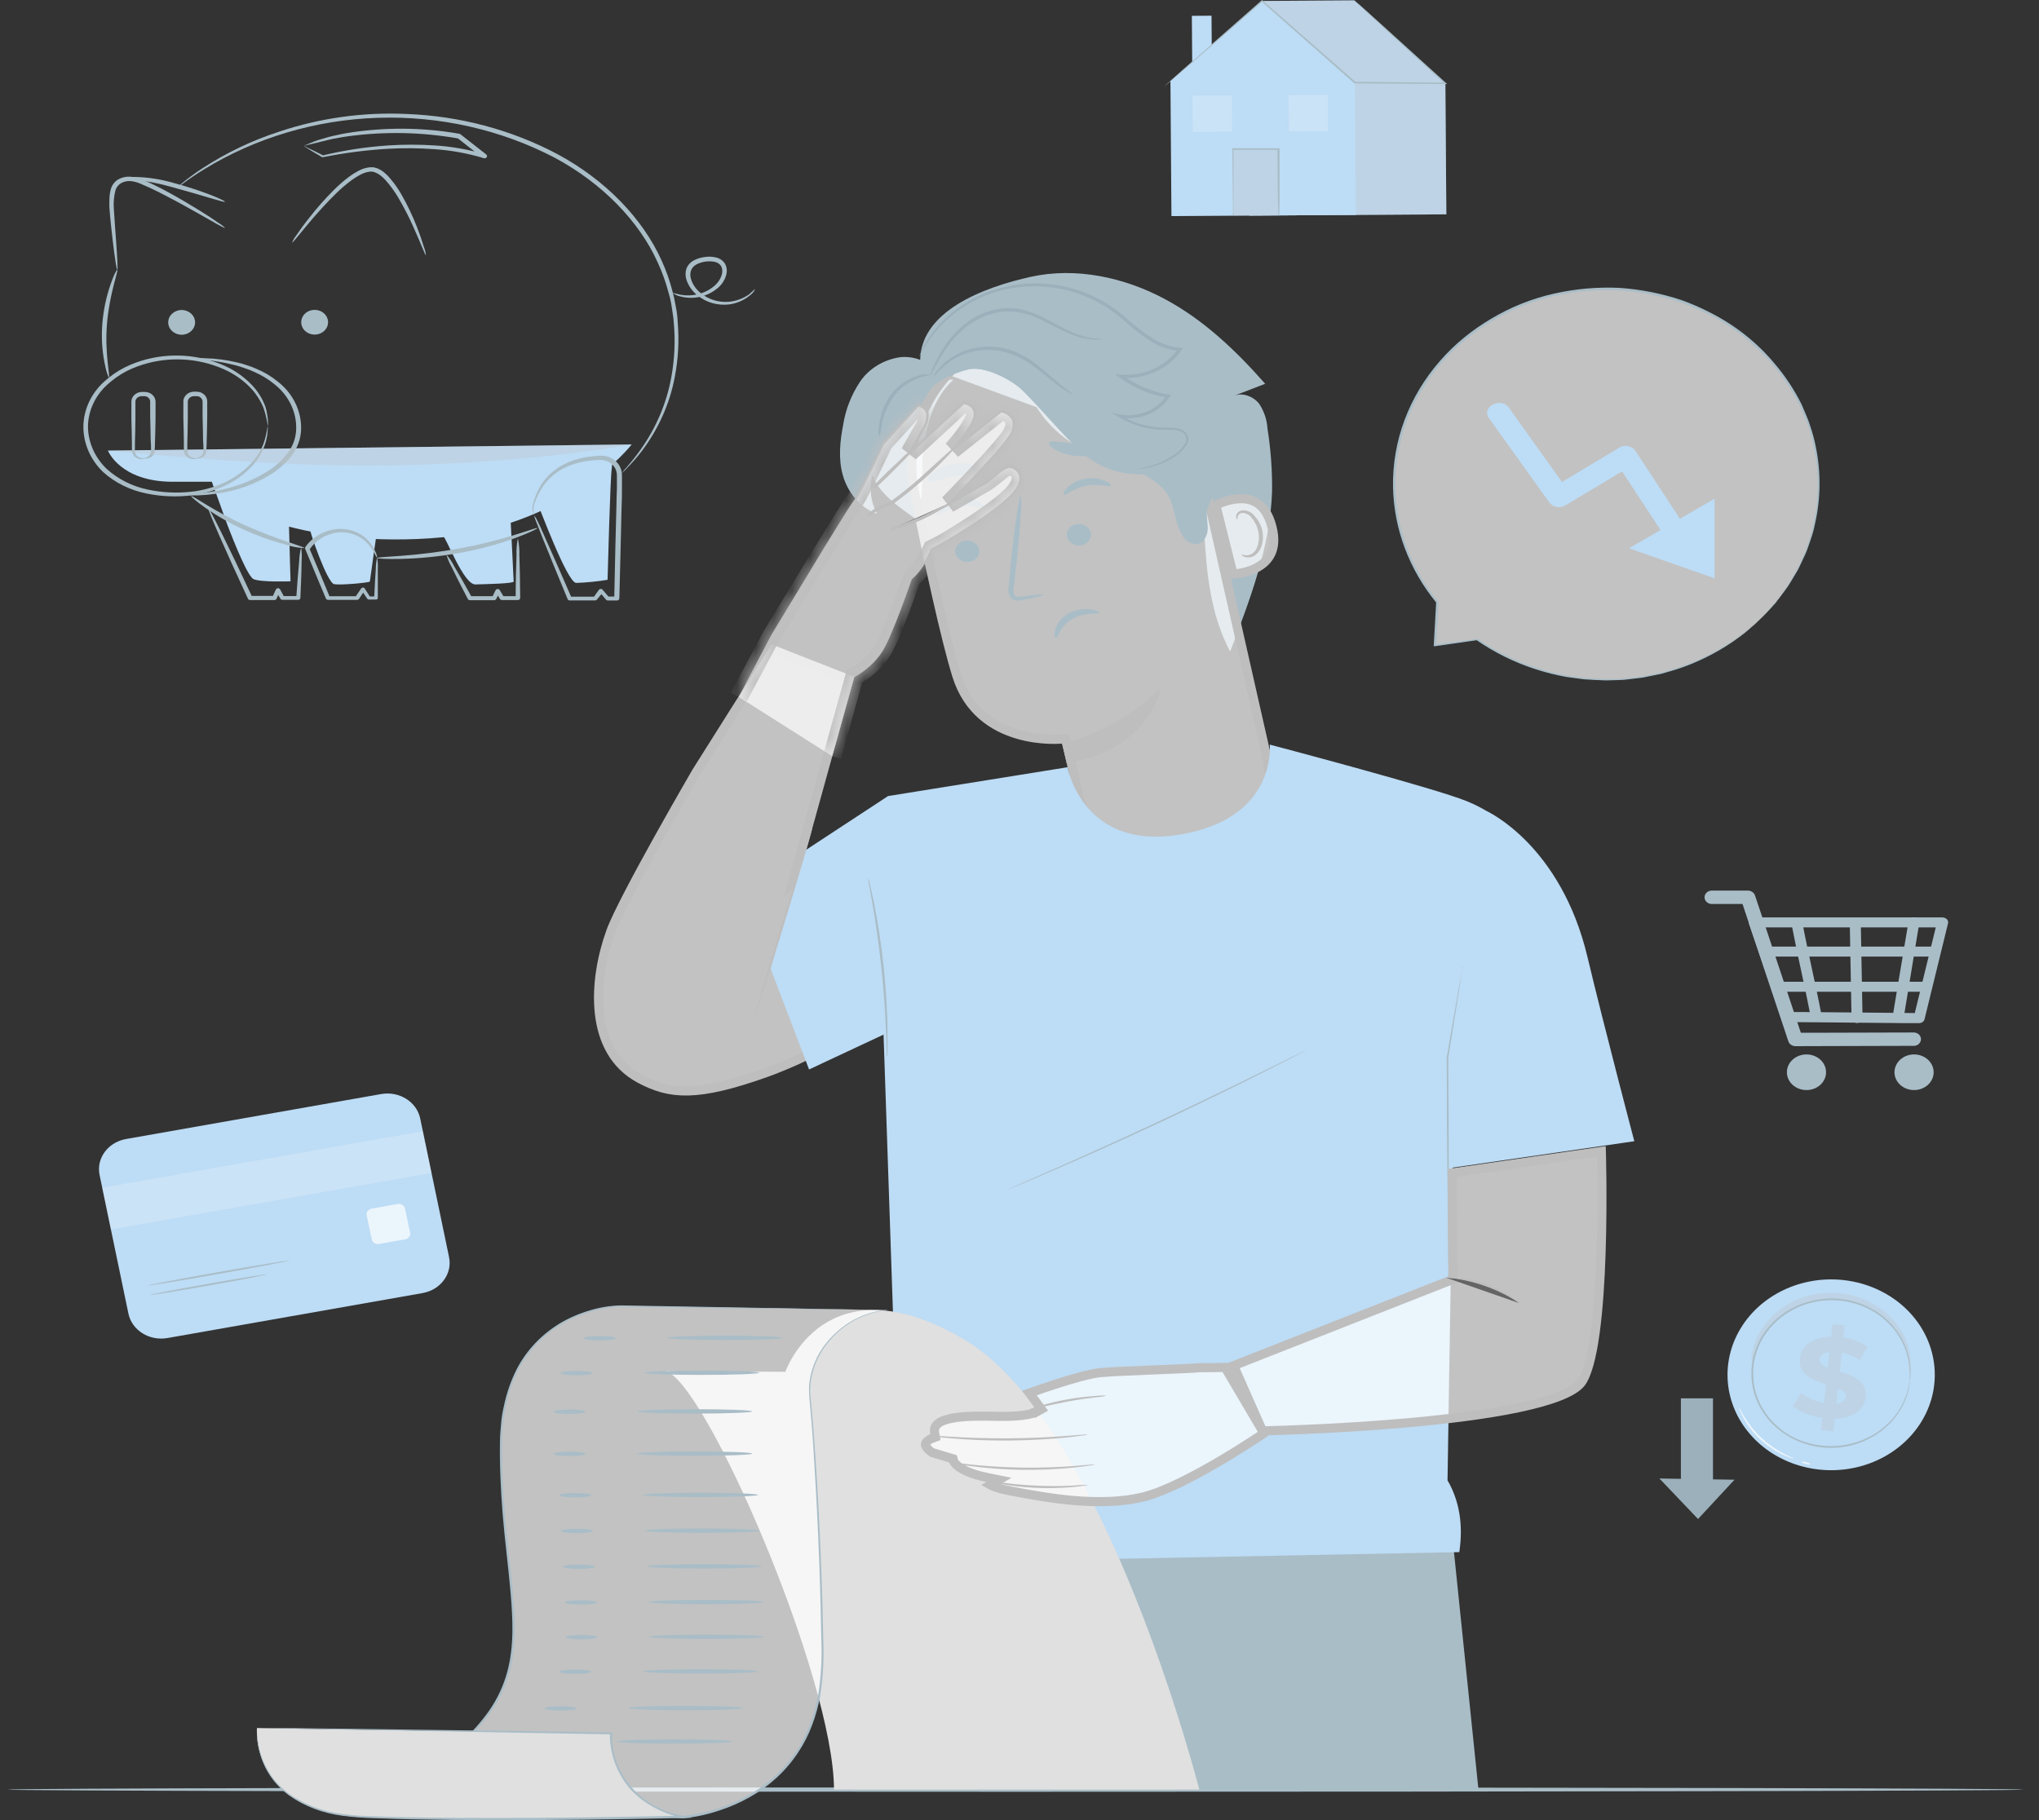 <?xml version="1.0" encoding="UTF-8"?> <svg xmlns="http://www.w3.org/2000/svg" width="112" height="100" viewBox="0 0 112 100" fill="none"><rect x="0" y="0" width="112" height="100" fill="#333333" stroke="none"/> <path d="M111.143 98.323C111.143 98.39 86.35 98.443 55.774 98.443C25.198 98.443 0.4 98.39 0.4 98.323C0.4 98.255 25.188 98.202 55.774 98.202C86.361 98.202 111.143 98.255 111.143 98.323Z" fill="#A9BDC7"></path> <path d="M106.241 76.11C106.118 77.141 105.664 78.115 104.939 78.908C104.214 79.702 103.25 80.28 102.168 80.569C101.086 80.857 99.935 80.844 98.862 80.53C97.788 80.217 96.839 79.617 96.136 78.806C95.433 77.996 95.007 77.012 94.911 75.978C94.816 74.945 95.055 73.908 95.6 73C96.144 72.092 96.969 71.353 97.97 70.877C98.97 70.401 100.102 70.209 101.221 70.325C102.72 70.48 104.09 71.176 105.032 72.26C105.973 73.345 106.408 74.73 106.241 76.11Z" fill="#BDDCF5"></path> <g opacity="0.3"> <path d="M100.78 77.94L100.705 78.635L100.035 78.575L100.106 77.9C99.511 77.829 98.95 77.605 98.486 77.255L98.937 76.534C99.298 76.816 99.731 77.008 100.196 77.091L100.304 76.059C99.577 75.827 98.768 75.518 98.864 74.635C98.935 73.98 99.511 73.463 100.584 73.449L100.657 72.753L101.327 72.814L101.256 73.486C101.734 73.555 102.187 73.727 102.578 73.987L102.16 74.718C101.863 74.52 101.526 74.378 101.168 74.303L101.057 75.356C101.785 75.588 102.568 75.885 102.485 76.748C102.415 77.409 101.846 77.919 100.78 77.94ZM100.4 75.156L100.493 74.277C100.128 74.319 99.97 74.486 99.947 74.69C99.924 74.894 100.113 75.033 100.4 75.147V75.156ZM101.395 76.75C101.418 76.534 101.236 76.4 100.957 76.286L100.866 77.139C101.209 77.082 101.375 76.938 101.395 76.74V76.75Z" fill="#BEBEBE"></path> </g> <g opacity="0.3"> <path d="M104.908 75.521C104.872 75.36 104.853 75.196 104.852 75.031C104.782 74.292 104.495 73.583 104.024 72.981C103.802 72.705 103.544 72.456 103.255 72.239C103.096 72.121 102.928 72.015 102.752 71.921C102.572 71.82 102.385 71.733 102.19 71.661C101.99 71.584 101.783 71.522 101.573 71.476C101.355 71.428 101.133 71.395 100.91 71.376C100.687 71.362 100.463 71.362 100.24 71.376C99.814 71.405 99.395 71.494 98.999 71.64C98.812 71.704 98.631 71.782 98.457 71.872C97.843 72.19 97.324 72.643 96.946 73.19C96.69 73.56 96.5 73.966 96.381 74.391C96.35 74.549 96.303 74.705 96.24 74.855C96.201 74.691 96.201 74.521 96.24 74.356C96.321 73.902 96.492 73.466 96.744 73.069C96.916 72.793 97.123 72.537 97.361 72.306C97.635 72.036 97.948 71.802 98.291 71.61C98.476 71.507 98.67 71.417 98.87 71.341C99.078 71.262 99.293 71.197 99.512 71.148C99.74 71.097 99.972 71.062 100.205 71.044C100.446 71.028 100.687 71.028 100.928 71.044C101.168 71.064 101.406 71.1 101.641 71.151C101.868 71.204 102.09 71.273 102.306 71.357C102.514 71.437 102.714 71.533 102.905 71.643C103.428 71.942 103.878 72.336 104.228 72.802C104.422 73.066 104.582 73.35 104.704 73.649C104.877 74.078 104.963 74.534 104.956 74.992C104.984 75.169 104.968 75.35 104.908 75.521Z" fill="#BEBEBE"></path> </g> <path d="M104.903 75.894C104.9 75.872 104.9 75.85 104.903 75.829C104.903 75.78 104.903 75.718 104.903 75.636C104.911 75.534 104.911 75.431 104.903 75.328C104.899 75.187 104.886 75.046 104.863 74.906C104.807 74.522 104.691 74.148 104.518 73.795C104.291 73.327 103.97 72.903 103.571 72.547C103.054 72.081 102.415 71.744 101.717 71.57C101.018 71.396 100.283 71.389 99.581 71.552C99.382 71.597 99.186 71.655 98.996 71.726C98.803 71.801 98.615 71.889 98.435 71.988C98.057 72.19 97.717 72.446 97.427 72.746C97.124 73.053 96.875 73.401 96.689 73.778C96.503 74.168 96.379 74.581 96.322 75.003C96.274 75.428 96.295 75.857 96.384 76.277C96.473 76.683 96.631 77.074 96.85 77.436C97.06 77.787 97.327 78.104 97.644 78.378C97.796 78.513 97.957 78.637 98.127 78.751C98.297 78.858 98.474 78.955 98.656 79.041C99.2 79.288 99.794 79.426 100.4 79.448C101.006 79.47 101.61 79.374 102.173 79.168C102.736 78.961 103.246 78.648 103.669 78.249C104.093 77.85 104.42 77.373 104.631 76.85C104.689 76.718 104.736 76.583 104.772 76.446C104.805 76.347 104.831 76.246 104.848 76.144C104.863 76.066 104.878 76.003 104.885 75.957C104.889 75.934 104.895 75.912 104.903 75.891C104.906 75.913 104.906 75.935 104.903 75.957C104.903 76.005 104.885 76.068 104.875 76.147C104.861 76.25 104.839 76.352 104.81 76.453C104.775 76.592 104.73 76.729 104.676 76.863C104.535 77.233 104.335 77.581 104.082 77.895C103.748 78.315 103.329 78.671 102.848 78.944C102.221 79.306 101.503 79.512 100.764 79.543C100.025 79.573 99.29 79.427 98.631 79.118C98.444 79.031 98.263 78.933 98.09 78.823C97.912 78.709 97.743 78.581 97.586 78.443C97.26 78.164 96.985 77.839 96.77 77.48C96.544 77.11 96.381 76.709 96.289 76.293C96.2 75.864 96.178 75.426 96.226 74.992C96.283 74.558 96.411 74.134 96.604 73.734C96.793 73.347 97.048 72.99 97.359 72.677C97.655 72.371 98.002 72.11 98.387 71.904C98.571 71.802 98.763 71.712 98.961 71.635C99.158 71.565 99.359 71.506 99.563 71.459C100.281 71.293 101.032 71.302 101.745 71.483C102.458 71.664 103.108 72.012 103.631 72.494C104.033 72.859 104.354 73.292 104.578 73.769C104.75 74.128 104.861 74.509 104.908 74.899C104.931 75.039 104.941 75.181 104.938 75.323C104.948 75.427 104.948 75.532 104.938 75.636C104.938 75.715 104.938 75.778 104.921 75.827C104.918 75.85 104.912 75.872 104.903 75.894Z" fill="#A9BDC7"></path> <path d="M98.532 80.141C98.473 80.135 98.416 80.12 98.363 80.097C98.213 80.047 98.066 79.988 97.925 79.92C97.458 79.698 97.033 79.409 96.666 79.062C96.296 78.715 95.988 78.316 95.754 77.879C95.683 77.748 95.622 77.612 95.57 77.473C95.546 77.424 95.531 77.37 95.527 77.316C95.545 77.316 95.633 77.524 95.822 77.847C96.071 78.265 96.381 78.65 96.744 78.99C97.107 79.331 97.519 79.623 97.97 79.858C98.312 80.039 98.544 80.124 98.532 80.141Z" fill="white" fill-opacity="0.7"></path> <path d="M99.441 80.452C99.441 80.477 99.317 80.468 99.189 80.431C99.061 80.394 98.957 80.343 98.968 80.315C98.978 80.287 99.091 80.299 99.219 80.336C99.348 80.373 99.451 80.424 99.441 80.452Z" fill="white" fill-opacity="0.7"></path> <path d="M94.093 76.826H92.33V81.751H94.093V76.826Z" fill="#9BB0BA"></path> <path d="M91.15 81.231L93.271 83.457L95.273 81.298L91.15 81.231Z" fill="#9BB0BA"></path> <path d="M93.998 49.666H96.013L95.625 49.397C95.919 50.278 96.213 51.16 96.506 52.041C96.975 53.433 97.443 54.832 97.909 56.239C98.015 56.562 98.124 56.884 98.232 57.209C98.257 57.285 98.309 57.353 98.378 57.401C98.448 57.45 98.532 57.476 98.62 57.478L104.332 57.462H105.149C105.249 57.454 105.343 57.412 105.411 57.344C105.479 57.276 105.517 57.187 105.517 57.094C105.517 57.001 105.479 56.912 105.411 56.844C105.343 56.776 105.249 56.734 105.149 56.726L99.438 56.742H98.62L99.008 57.011C98.714 56.13 98.42 55.249 98.126 54.367C97.657 52.967 97.191 51.567 96.725 50.169L96.401 49.2C96.376 49.123 96.324 49.055 96.254 49.007C96.185 48.958 96.1 48.932 96.013 48.931H93.998C93.897 48.938 93.803 48.98 93.735 49.048C93.667 49.116 93.629 49.206 93.629 49.298C93.629 49.391 93.667 49.48 93.735 49.548C93.803 49.617 93.897 49.659 93.998 49.666Z" fill="#A9BDC7"></path> <path d="M106.417 50.598C106.041 52.134 105.665 53.668 105.289 55.202C105.236 55.423 105.181 55.643 105.128 55.863L105.42 55.661L102.974 55.638L99.052 55.603H98.156L98.448 55.805C97.924 54.285 97.399 52.766 96.874 51.248L96.652 50.605L96.36 50.953H106.71C106.784 50.947 106.853 50.915 106.904 50.864C106.954 50.813 106.982 50.747 106.982 50.678C106.982 50.609 106.954 50.543 106.904 50.492C106.853 50.441 106.784 50.41 106.71 50.403H96.36C96.314 50.404 96.269 50.414 96.228 50.433C96.187 50.452 96.151 50.479 96.123 50.512C96.095 50.546 96.076 50.585 96.067 50.626C96.058 50.668 96.059 50.71 96.07 50.751L97.642 55.309C97.718 55.522 97.79 55.738 97.864 55.951C97.883 56.009 97.921 56.06 97.974 56.096C98.026 56.132 98.09 56.152 98.156 56.153L100.602 56.174L104.523 56.211H105.42C105.486 56.211 105.549 56.191 105.601 56.155C105.654 56.118 105.692 56.067 105.71 56.009C106.086 54.474 106.462 52.939 106.838 51.405C106.894 51.185 106.946 50.965 106.999 50.744C107.098 50.408 106.503 50.253 106.417 50.598Z" fill="#A9BDC7"></path> <path d="M98.419 50.833C98.737 52.512 99.139 54.177 99.459 55.854C99.525 56.202 100.106 56.056 100.041 55.708C99.724 54.031 99.318 52.366 99.001 50.686C98.935 50.339 98.354 50.487 98.419 50.833Z" fill="#A9BDC7"></path> <path d="M101.607 50.761C101.638 52.482 101.673 54.203 101.703 55.924C101.703 55.998 101.735 56.068 101.792 56.121C101.848 56.173 101.925 56.202 102.005 56.202C102.085 56.202 102.162 56.173 102.219 56.121C102.276 56.068 102.307 55.998 102.307 55.924C102.277 54.203 102.242 52.482 102.212 50.761C102.212 50.687 102.18 50.616 102.123 50.564C102.067 50.512 101.99 50.482 101.91 50.482C101.829 50.482 101.753 50.512 101.696 50.564C101.639 50.616 101.607 50.687 101.607 50.761Z" fill="#A9BDC7"></path> <path d="M104.555 55.986C104.808 54.457 105.06 52.928 105.31 51.401C105.348 51.183 105.383 50.962 105.421 50.744C105.44 50.674 105.428 50.599 105.389 50.536C105.349 50.473 105.285 50.426 105.209 50.406C105.133 50.387 105.051 50.397 104.982 50.433C104.913 50.469 104.862 50.528 104.839 50.598C104.582 52.128 104.326 53.656 104.071 55.184C104.036 55.416 103.998 55.622 103.963 55.84C103.948 55.909 103.962 55.981 104.002 56.041C104.042 56.101 104.106 56.145 104.18 56.163C104.254 56.182 104.332 56.174 104.4 56.141C104.468 56.108 104.519 56.053 104.545 55.986H104.555Z" fill="#A9BDC7"></path> <path d="M97.02 52.556H106.156C106.231 52.55 106.3 52.518 106.35 52.467C106.4 52.416 106.428 52.35 106.428 52.281C106.428 52.212 106.4 52.146 106.35 52.095C106.3 52.044 106.231 52.012 106.156 52.006H97.02C96.946 52.012 96.877 52.044 96.826 52.095C96.776 52.146 96.748 52.212 96.748 52.281C96.748 52.35 96.776 52.416 96.826 52.467C96.877 52.518 96.946 52.55 97.02 52.556Z" fill="#A9BDC7"></path> <path d="M97.874 54.488H105.788C105.862 54.482 105.932 54.45 105.982 54.399C106.032 54.348 106.06 54.282 106.06 54.213C106.06 54.144 106.032 54.078 105.982 54.027C105.932 53.976 105.862 53.944 105.788 53.938H97.874C97.799 53.944 97.73 53.976 97.68 54.027C97.629 54.078 97.602 54.144 97.602 54.213C97.602 54.282 97.629 54.348 97.68 54.399C97.73 54.45 97.799 54.482 97.874 54.488Z" fill="#A9BDC7"></path> <path d="M105.138 59.89C105.732 59.89 106.213 59.452 106.213 58.911C106.213 58.371 105.732 57.932 105.138 57.932C104.544 57.932 104.062 58.371 104.062 58.911C104.062 59.452 104.544 59.89 105.138 59.89Z" fill="#A9BDC7"></path> <path d="M99.228 59.89C99.822 59.89 100.303 59.452 100.303 58.911C100.303 58.371 99.822 57.932 99.228 57.932C98.634 57.932 98.152 58.371 98.152 58.911C98.152 59.452 98.634 59.89 99.228 59.89Z" fill="#A9BDC7"></path> <path d="M96.741 33.961C98.265 32.467 99.293 30.604 99.704 28.59C100.115 26.577 99.892 24.497 99.062 22.596C98.231 20.695 96.828 19.052 95.017 17.862C93.206 16.671 91.064 15.982 88.841 15.876C86.619 15.77 84.411 16.251 82.476 17.263C80.541 18.275 78.961 19.775 77.921 21.587C76.882 23.398 76.427 25.446 76.61 27.488C76.793 29.53 77.606 31.481 78.954 33.112L78.823 35.468L81.145 35.137C83.441 36.755 86.307 37.531 89.189 37.313C92.071 37.096 94.762 35.901 96.741 33.961Z" fill="white" fill-opacity="0.7"></path> <path d="M96.741 33.961C96.741 33.961 96.451 34.246 95.869 34.749C94.991 35.445 94.009 36.021 92.953 36.459C92.593 36.609 92.224 36.739 91.847 36.849L91.24 37.025L90.59 37.155L90.255 37.224C90.141 37.245 90.023 37.252 89.907 37.268L89.192 37.352C88.94 37.366 88.688 37.368 88.436 37.377C88.308 37.377 88.184 37.389 88.051 37.377L87.66 37.359L87.265 37.338C87.131 37.336 86.997 37.324 86.865 37.303L86.046 37.194C85.481 37.092 84.925 36.953 84.381 36.779C83.205 36.403 82.1 35.859 81.106 35.169H81.149L78.824 35.503H78.756V35.438C78.797 34.701 78.842 33.901 78.887 33.082L78.9 33.119C77.395 31.281 76.561 29.051 76.517 26.75C76.473 24.238 77.384 21.791 79.094 19.833C79.901 18.907 80.871 18.113 81.963 17.481C83.015 16.855 84.174 16.396 85.391 16.125C86.564 15.863 87.772 15.759 88.978 15.818C90.132 15.899 91.269 16.124 92.358 16.486C92.877 16.672 93.382 16.889 93.869 17.138C95.263 17.833 96.484 18.789 97.451 19.945C98.052 20.646 98.56 21.412 98.963 22.225L99.214 22.818C99.3 23.01 99.373 23.206 99.433 23.405C99.564 23.785 99.667 24.173 99.743 24.565C100.027 25.956 100.012 27.384 99.698 28.77C99.64 29.066 99.56 29.358 99.459 29.644C99.358 29.918 99.285 30.189 99.171 30.435C99.058 30.681 98.947 30.916 98.844 31.131C98.796 31.242 98.739 31.349 98.673 31.451L98.494 31.746C98.376 31.936 98.277 32.124 98.159 32.284C98.041 32.444 97.927 32.592 97.821 32.732L97.522 33.14L97.247 33.434L96.874 33.829C96.789 33.919 96.743 33.961 96.743 33.961L96.864 33.822L97.227 33.418L97.496 33.124C97.582 33.005 97.678 32.878 97.781 32.739C97.884 32.599 97.993 32.449 98.111 32.291C98.23 32.133 98.323 31.941 98.439 31.75L98.615 31.456C98.68 31.355 98.736 31.248 98.781 31.138C98.884 30.906 98.993 30.674 99.103 30.442C99.214 30.21 99.285 29.927 99.386 29.654C99.483 29.369 99.561 29.08 99.617 28.786C99.921 27.409 99.929 25.991 99.643 24.611C99.565 24.219 99.461 23.832 99.333 23.452C99.272 23.253 99.198 23.059 99.111 22.869C99.028 22.675 98.947 22.477 98.859 22.28C98.033 20.608 96.765 19.153 95.172 18.047C94.739 17.754 94.286 17.488 93.814 17.252C93.33 17.007 92.83 16.793 92.315 16.609C91.237 16.253 90.112 16.032 88.97 15.951C87.781 15.893 86.589 15.993 85.431 16.247C84.229 16.519 83.084 16.973 82.043 17.59C80.366 18.563 78.989 19.916 78.044 21.52C77.098 23.124 76.617 24.925 76.646 26.75C76.685 29.034 77.51 31.247 79.001 33.072L79.016 33.089V33.11C78.971 33.926 78.923 34.733 78.882 35.464L78.814 35.41L81.149 35.1H81.172L81.192 35.114C82.173 35.794 83.263 36.33 84.424 36.7C84.963 36.875 85.514 37.014 86.074 37.118L86.885 37.229C87.016 37.249 87.149 37.26 87.283 37.264L87.676 37.285L88.064 37.306C88.192 37.306 88.315 37.306 88.444 37.306C88.696 37.306 88.948 37.306 89.187 37.282L89.897 37.201C90.013 37.187 90.132 37.18 90.242 37.159L90.577 37.092L91.225 36.955L91.829 36.781C92.205 36.676 92.574 36.549 92.932 36.401C93.987 35.971 94.969 35.405 95.852 34.722C96.151 34.49 96.356 34.279 96.517 34.151C96.678 34.023 96.741 33.961 96.741 33.961Z" fill="#A9BDC7"></path> <path d="M81.799 22.992L84.676 27.009L85.084 27.58C85.17 27.711 85.308 27.806 85.469 27.845C85.629 27.884 85.8 27.864 85.945 27.789L89.62 25.59L88.759 25.381L91.431 29.456L91.809 30.032C92.227 30.67 93.32 30.087 92.897 29.447C92.005 28.083 91.112 26.72 90.217 25.358L89.839 24.783C89.754 24.651 89.616 24.555 89.455 24.516C89.294 24.477 89.122 24.498 88.978 24.574L85.3 26.78L86.162 26.989L83.288 22.969L82.88 22.398C82.434 21.779 81.343 22.359 81.792 22.985L81.799 22.992Z" fill="#BDDCF5"></path> <path d="M89.477 30.125L94.182 27.395V31.774L89.477 30.125Z" fill="#BDDCF5"></path> <path d="M74.391 0.021L69.323 0.053V0.086L68.625 11.845L79.446 11.776L79.393 4.583L74.391 0.021Z" fill="#BDDCF5"></path> <g opacity="0.3"> <path d="M74.391 0.021L69.323 0.053V0.086L68.625 11.845L79.446 11.776L79.393 4.583L74.391 0.021Z" fill="#BEBEBE"></path> </g> <path d="M69.324 0.053L64.291 4.451L64.346 11.873L74.48 11.808L74.424 4.544L69.324 0.053Z" fill="#BDDCF5"></path> <g opacity="0.3"> <path d="M72.931 5.213L70.773 5.227L70.788 7.215L72.947 7.201L72.931 5.213Z" fill="white" fill-opacity="0.7"></path> </g> <g opacity="0.3"> <path d="M67.662 5.244L65.504 5.258L65.519 7.246L67.677 7.232L67.662 5.244Z" fill="white" fill-opacity="0.7"></path> </g> <path d="M66.547 0.863L65.467 0.87L65.489 3.821L66.57 3.814L66.547 0.863Z" fill="#BDDCF5"></path> <g opacity="0.3"> <path d="M70.194 8.178L67.684 8.194L67.711 11.847L70.222 11.831L70.194 8.178Z" fill="#BEBEBE"></path> </g> <path d="M74.391 0.021L74.416 0.039L74.487 0.102C74.555 0.16 74.645 0.239 74.761 0.334L75.791 1.262C76.675 2.064 77.93 3.198 79.421 4.553L79.496 4.618H79.388L74.418 4.583H74.401L74.386 4.572L73.514 3.802C71.988 2.459 70.547 1.188 69.29 0.077H69.348L65.479 3.449L64.376 4.395L64.084 4.643L64.006 4.706L63.98 4.727C63.98 4.727 63.98 4.727 64.003 4.701L64.074 4.634L64.358 4.377L65.444 3.414C66.383 2.586 67.711 1.415 69.295 0.026L69.323 0L69.353 0.026L73.585 3.737L74.456 4.507L74.424 4.493L79.393 4.539L79.363 4.604L75.756 1.299L74.749 0.36L74.484 0.109L74.416 0.044C74.396 0.03 74.388 0.021 74.391 0.021Z" fill="#A9BDC7"></path> <path d="M70.209 11.834C70.205 11.81 70.205 11.787 70.209 11.764V11.56C70.209 11.37 70.209 11.115 70.191 10.799C70.191 10.138 70.176 9.231 70.166 8.19L70.211 8.232H68.952H67.708L67.753 8.188C67.753 9.231 67.753 10.14 67.753 10.802C67.753 11.119 67.753 11.377 67.753 11.567C67.753 11.648 67.753 11.715 67.753 11.771C67.762 11.773 67.77 11.777 67.776 11.784C67.782 11.791 67.784 11.8 67.783 11.809C67.782 11.817 67.778 11.825 67.771 11.831C67.764 11.837 67.755 11.84 67.746 11.84C67.736 11.84 67.727 11.837 67.72 11.831C67.713 11.825 67.709 11.817 67.708 11.809C67.707 11.8 67.71 11.791 67.715 11.784C67.721 11.777 67.729 11.773 67.738 11.771C67.738 11.715 67.738 11.648 67.738 11.567C67.738 11.377 67.738 11.119 67.723 10.802C67.723 10.14 67.708 9.231 67.695 8.188V8.146H67.743H68.987H70.284V8.194C70.284 9.236 70.284 10.143 70.284 10.804C70.284 11.119 70.284 11.374 70.272 11.565C70.272 11.646 70.272 11.713 70.272 11.769C70.272 11.824 70.213 11.834 70.209 11.834Z" fill="#A9BDC7"></path> <path d="M29.518 27.648C29.586 27.75 31.147 32.006 31.648 32.027C32.227 32.006 32.803 31.949 33.373 31.855C33.373 31.855 33.524 26.133 33.602 25.755C33.646 25.369 33.646 24.981 33.602 24.595L30.238 25.326L29.518 27.648Z" fill="#BDDCF5"></path> <path d="M24.352 29.482C24.485 29.464 25.46 32.131 26.114 32.11C26.769 32.089 28.215 32.064 28.215 31.948C28.215 31.832 28.031 28.265 28.031 28.265C28.031 28.265 24.661 28.497 24.684 28.561C24.594 28.874 24.483 29.182 24.352 29.482Z" fill="#BDDCF5"></path> <path d="M17.05 29.148C17.003 29.188 17.975 32.033 18.358 32.096C18.74 32.159 20.317 32.01 20.317 31.948C20.317 31.885 20.712 29.148 20.712 29.148C20.712 29.148 18.29 28.169 17.05 29.148Z" fill="#BDDCF5"></path> <path d="M12.46 28.756C12.46 28.756 13.53 31.63 13.921 31.815C14.311 32.001 15.958 31.938 15.958 31.938L15.87 28.756L11.69 26.606L12.46 28.756Z" fill="#BDDCF5"></path> <path d="M11.97 27.314C12.159 27.522 16.129 30.062 23.615 29.577C31.101 29.093 34.698 24.419 34.698 24.419L5.928 24.755C5.928 24.755 6.59 26.469 9.497 26.469H11.633L11.97 27.314Z" fill="#BDDCF5"></path> <path d="M16.541 30.074C16.58 30.328 16.588 30.585 16.566 30.841C16.566 31.328 16.535 32.022 16.5 32.855C16.499 32.881 16.487 32.906 16.466 32.925C16.446 32.943 16.418 32.954 16.389 32.954H15.51C15.488 32.954 15.466 32.948 15.447 32.938C15.428 32.927 15.413 32.912 15.402 32.894L15.15 32.465H15.379C15.321 32.599 15.256 32.746 15.19 32.894C15.181 32.916 15.165 32.935 15.143 32.948C15.122 32.961 15.098 32.968 15.072 32.968H13.742C13.716 32.968 13.691 32.962 13.67 32.949C13.648 32.936 13.632 32.918 13.621 32.896C12.981 31.519 12.417 30.276 12.022 29.373C11.626 28.471 11.402 27.91 11.435 27.91C11.467 27.91 11.752 28.434 12.19 29.32C12.629 30.206 13.218 31.438 13.86 32.815L13.742 32.741H15.079L14.959 32.815C15.027 32.667 15.092 32.521 15.155 32.386C15.168 32.358 15.192 32.336 15.223 32.324C15.254 32.312 15.288 32.312 15.319 32.324C15.347 32.335 15.37 32.355 15.384 32.379L15.619 32.811L15.508 32.748H16.387L16.273 32.848C16.331 32.015 16.387 31.322 16.432 30.837C16.44 30.58 16.477 30.324 16.541 30.074Z" fill="#A9BDC7"></path> <path d="M28.447 29.577C28.511 29.883 28.538 30.194 28.528 30.505C28.551 31.087 28.566 31.897 28.573 32.85C28.574 32.865 28.571 32.88 28.565 32.894C28.559 32.908 28.55 32.921 28.538 32.932C28.527 32.943 28.513 32.951 28.498 32.957C28.483 32.963 28.466 32.966 28.45 32.966H27.574C27.55 32.966 27.527 32.96 27.506 32.949C27.486 32.938 27.469 32.922 27.458 32.903C27.4 32.806 27.337 32.701 27.271 32.597L27.221 32.511H27.455L27.261 32.903C27.251 32.925 27.235 32.943 27.214 32.956C27.193 32.968 27.168 32.975 27.143 32.975H25.806C25.784 32.975 25.762 32.968 25.743 32.958C25.725 32.946 25.71 32.931 25.7 32.913C25.33 32.217 25.025 31.6 24.816 31.168C24.689 30.948 24.59 30.714 24.521 30.472C24.692 30.668 24.834 30.882 24.947 31.11C25.199 31.526 25.529 32.117 25.917 32.817L25.808 32.755H27.145L27.027 32.827L27.218 32.432C27.225 32.418 27.235 32.405 27.247 32.394C27.26 32.383 27.274 32.375 27.29 32.369C27.306 32.364 27.323 32.361 27.34 32.361C27.358 32.362 27.374 32.365 27.39 32.372C27.416 32.383 27.437 32.401 27.453 32.423L27.503 32.509L27.689 32.817L27.576 32.755H28.452L28.326 32.871C28.326 31.927 28.349 31.108 28.372 30.526C28.358 30.208 28.384 29.89 28.447 29.577Z" fill="#A9BDC7"></path> <path d="M10.503 27.256C10.553 27.195 11.777 28.107 13.503 28.879C15.228 29.651 16.742 30.039 16.719 30.115C16.376 30.099 16.036 30.036 15.712 29.93C14.914 29.718 14.139 29.441 13.395 29.102C12.649 28.762 11.939 28.359 11.276 27.896C10.762 27.536 10.483 27.279 10.503 27.256Z" fill="#A9BDC7"></path> <path d="M20.715 30.656C20.715 30.621 21.219 30.598 22.035 30.538C23.092 30.46 24.144 30.327 25.186 30.141C26.227 29.954 27.253 29.704 28.259 29.392C29.032 29.16 29.5 28.977 29.518 29.011C29.536 29.046 29.087 29.269 28.322 29.552C27.323 29.916 26.291 30.193 25.236 30.38C24.184 30.57 23.116 30.679 22.045 30.707C21.224 30.725 20.715 30.693 20.715 30.656Z" fill="#A9BDC7"></path> <path d="M34.142 26.003C34.227 25.889 34.32 25.779 34.42 25.676C34.689 25.369 34.941 25.05 35.175 24.72C36.042 23.505 36.623 22.136 36.878 20.701C37.057 19.714 37.101 18.71 37.009 17.713C36.994 17.444 36.941 17.175 36.903 16.899C36.865 16.623 36.802 16.345 36.719 16.069C36.57 15.496 36.368 14.935 36.115 14.394C35.107 12.165 33.092 10.071 30.468 8.665C27.506 7.118 24.136 6.359 20.733 6.473C17.331 6.587 14.029 7.57 11.198 9.312C10.962 9.449 10.765 9.588 10.589 9.704C10.413 9.82 10.269 9.922 10.156 10.008C10.042 10.099 9.921 10.181 9.793 10.254C9.893 10.15 10.002 10.055 10.12 9.969C10.231 9.878 10.372 9.769 10.541 9.646C10.71 9.523 10.906 9.38 11.14 9.234C12.441 8.386 13.862 7.709 15.365 7.223C17.594 6.48 19.962 6.154 22.329 6.262C25.238 6.37 28.076 7.124 30.601 8.459C33.271 9.888 35.311 12.026 36.339 14.308C36.592 14.862 36.795 15.435 36.943 16.02C37.027 16.303 37.067 16.588 37.125 16.867C37.183 17.145 37.213 17.423 37.225 17.697C37.311 18.711 37.256 19.73 37.062 20.731C36.786 22.183 36.172 23.562 35.261 24.774C35.013 25.098 34.744 25.408 34.455 25.701C34.361 25.81 34.256 25.911 34.142 26.003Z" fill="#A9BDC7"></path> <path d="M6.441 14.824C6.516 14.844 6.02 16.12 5.879 17.758C5.738 19.395 6.063 20.72 5.982 20.733C5.95 20.733 5.829 20.418 5.731 19.878C5.599 19.172 5.564 18.453 5.625 17.739C5.686 17.025 5.834 16.32 6.068 15.638C6.244 15.116 6.408 14.812 6.441 14.824Z" fill="#A9BDC7"></path> <path d="M10.31 27.181C10.31 27.13 11.212 27.167 12.578 26.805C13.377 26.595 14.132 26.262 14.812 25.822C15.202 25.558 15.543 25.237 15.819 24.871C16.106 24.481 16.262 24.022 16.27 23.551C16.279 23.092 16.178 22.636 15.974 22.216C15.77 21.797 15.469 21.424 15.091 21.123C14.764 20.852 14.397 20.625 14.001 20.45L13.726 20.33C13.633 20.293 13.54 20.262 13.451 20.23C13.273 20.163 13.094 20.114 12.925 20.067C11.552 19.713 10.646 19.761 10.658 19.708C10.865 19.677 11.076 19.668 11.285 19.683C11.857 19.698 12.426 19.772 12.98 19.903C13.166 19.943 13.349 19.994 13.527 20.056C13.623 20.086 13.719 20.116 13.814 20.151L14.104 20.272C14.525 20.449 14.915 20.684 15.26 20.968C15.669 21.286 15.996 21.684 16.217 22.133C16.438 22.581 16.549 23.07 16.54 23.563C16.53 24.081 16.355 24.585 16.036 25.012C15.741 25.398 15.378 25.735 14.963 26.01C14.257 26.458 13.469 26.788 12.638 26.982C12.083 27.112 11.515 27.19 10.943 27.214C10.731 27.227 10.519 27.216 10.31 27.181Z" fill="#A9BDC7"></path> <path d="M23.392 14.03C23.357 14.03 23.14 13.432 22.709 12.476C22.463 11.921 22.184 11.38 21.873 10.853C21.691 10.543 21.48 10.249 21.243 9.974C21.123 9.828 20.982 9.698 20.825 9.586C20.747 9.535 20.663 9.493 20.573 9.461C20.533 9.448 20.492 9.437 20.45 9.429H20.324C20.132 9.452 19.948 9.512 19.782 9.605C19.61 9.696 19.445 9.8 19.291 9.916C18.993 10.138 18.712 10.379 18.45 10.637C17.946 11.131 17.52 11.609 17.17 12.012C16.478 12.824 16.077 13.351 16.047 13.332C16.1 13.188 16.177 13.053 16.276 12.931C16.442 12.683 16.692 12.332 17.032 11.91C17.421 11.413 17.841 10.938 18.291 10.486C18.556 10.215 18.842 9.963 19.148 9.73C19.312 9.605 19.487 9.494 19.672 9.396C19.869 9.284 20.091 9.214 20.321 9.19C20.384 9.19 20.447 9.19 20.51 9.19C20.573 9.202 20.634 9.217 20.694 9.236C20.802 9.277 20.903 9.33 20.996 9.394C21.164 9.517 21.314 9.66 21.442 9.818C21.688 10.108 21.903 10.418 22.084 10.746C22.391 11.289 22.658 11.85 22.883 12.425C23.074 12.915 23.21 13.318 23.294 13.599C23.35 13.737 23.383 13.883 23.392 14.03Z" fill="#A9BDC7"></path> <path d="M6.537 9.969C6.522 9.957 6.583 9.881 6.734 9.823C6.945 9.753 7.169 9.718 7.394 9.721C8.119 9.736 8.839 9.847 9.53 10.05C11.152 10.482 12.384 11.027 12.358 11.085C12.333 11.143 11.059 10.714 9.459 10.282C8.786 10.086 8.093 9.952 7.391 9.883C7.182 9.867 6.971 9.875 6.764 9.906C6.618 9.939 6.55 9.978 6.537 9.969Z" fill="#A9BDC7"></path> <path d="M16.684 8.014C16.684 8.014 16.862 7.93 17.283 7.763C17.492 7.682 17.739 7.624 18.039 7.531C18.185 7.487 18.346 7.459 18.517 7.42C18.689 7.38 18.865 7.339 19.059 7.311C21.103 6.979 23.196 6.993 25.235 7.35C25.255 7.354 25.273 7.362 25.288 7.374L26.593 8.394L26.706 8.485C26.719 8.495 26.73 8.507 26.738 8.521C26.746 8.535 26.751 8.55 26.753 8.566C26.754 8.582 26.752 8.598 26.747 8.613C26.741 8.628 26.733 8.642 26.721 8.654C26.704 8.672 26.682 8.685 26.657 8.692C26.632 8.698 26.605 8.698 26.58 8.691C25.692 8.422 24.77 8.255 23.837 8.195C23.005 8.135 22.169 8.128 21.336 8.174C20.126 8.243 18.923 8.398 17.739 8.638C17.725 8.642 17.71 8.642 17.696 8.638C17.346 8.438 17.089 8.276 16.923 8.174C16.757 8.072 16.671 8.021 16.689 8.023C16.706 8.025 16.802 8.074 16.986 8.162C17.17 8.25 17.432 8.373 17.759 8.543H17.714C18.897 8.257 20.106 8.072 21.326 7.99C22.17 7.935 23.018 7.935 23.862 7.99C24.817 8.047 25.759 8.215 26.668 8.489L26.542 8.696L26.429 8.607L25.124 7.582L25.182 7.61C23.172 7.253 21.111 7.213 19.087 7.492C18.895 7.513 18.719 7.552 18.55 7.582C18.381 7.612 18.218 7.638 18.074 7.677C17.784 7.752 17.52 7.805 17.318 7.863C16.943 7.946 16.696 8.011 16.684 8.014Z" fill="#A9BDC7"></path> <path d="M14.708 23.41C14.664 23.069 14.585 22.733 14.472 22.406C14.32 22.03 14.101 21.681 13.822 21.373C13.449 20.969 12.998 20.632 12.492 20.378C11.156 19.726 9.6 19.571 8.144 19.945C7.73 20.052 7.331 20.201 6.953 20.39C6.564 20.595 6.207 20.846 5.89 21.137C5.221 21.747 4.841 22.576 4.832 23.442C4.841 24.308 5.209 25.137 5.86 25.762C6.485 26.328 7.271 26.723 8.127 26.901C8.908 27.064 9.714 27.104 10.509 27.017C11.202 26.94 11.872 26.742 12.484 26.434C12.99 26.18 13.441 25.842 13.814 25.437C14.094 25.13 14.313 24.781 14.464 24.405C14.578 24.078 14.657 23.742 14.701 23.401C14.713 23.491 14.713 23.582 14.701 23.672C14.698 23.782 14.686 23.891 14.663 23.999C14.639 24.147 14.601 24.293 14.55 24.435C14.411 24.83 14.197 25.198 13.917 25.523C13.542 25.951 13.083 26.31 12.565 26.583C11.936 26.912 11.244 27.127 10.527 27.216C9.705 27.316 8.87 27.282 8.061 27.116C7.153 26.937 6.319 26.525 5.656 25.927C4.965 25.256 4.581 24.368 4.58 23.445C4.589 22.514 4.998 21.623 5.719 20.97C6.053 20.665 6.431 20.402 6.842 20.191C7.241 19.992 7.664 19.837 8.101 19.727C9.615 19.349 11.229 19.528 12.602 20.225C13.121 20.498 13.58 20.858 13.955 21.285C14.235 21.61 14.449 21.979 14.587 22.373C14.632 22.515 14.663 22.66 14.681 22.807C14.704 22.915 14.716 23.024 14.718 23.134C14.728 23.226 14.725 23.319 14.708 23.41Z" fill="#A9BDC7"></path> <path d="M7.909 25.18C7.909 25.156 8.05 25.166 8.194 25.026C8.235 24.984 8.265 24.933 8.283 24.879C8.301 24.825 8.305 24.767 8.297 24.711C8.297 24.558 8.297 24.389 8.277 24.203C8.277 23.82 8.259 23.373 8.249 22.881C8.249 22.633 8.249 22.371 8.249 22.102C8.255 22.051 8.246 21.999 8.225 21.952C8.203 21.904 8.169 21.863 8.126 21.83C8.083 21.798 8.032 21.776 7.977 21.768C7.909 21.764 7.84 21.764 7.771 21.768C7.688 21.768 7.608 21.797 7.546 21.849C7.485 21.901 7.446 21.972 7.438 22.048C7.438 22.097 7.438 22.18 7.438 22.243C7.438 22.515 7.438 22.774 7.438 23.025C7.438 23.517 7.418 23.953 7.411 24.347C7.411 24.44 7.411 24.528 7.411 24.614C7.404 24.691 7.404 24.768 7.411 24.846C7.421 24.9 7.445 24.952 7.48 24.997C7.515 25.043 7.56 25.08 7.612 25.108C7.684 25.144 7.764 25.165 7.846 25.168C7.904 25.168 7.937 25.184 7.937 25.193C7.937 25.203 7.904 25.21 7.846 25.217C7.753 25.233 7.656 25.225 7.567 25.193C7.494 25.165 7.429 25.121 7.377 25.066C7.325 25.011 7.288 24.946 7.267 24.876C7.251 24.791 7.244 24.706 7.245 24.62C7.245 24.535 7.245 24.447 7.245 24.354C7.245 23.969 7.227 23.523 7.217 23.032C7.217 22.781 7.217 22.521 7.217 22.25C7.217 22.178 7.217 22.125 7.217 22.037C7.223 21.947 7.254 21.861 7.307 21.786C7.362 21.709 7.436 21.645 7.524 21.6C7.612 21.556 7.711 21.533 7.811 21.533C7.895 21.531 7.979 21.535 8.063 21.545C8.16 21.56 8.251 21.599 8.327 21.656C8.402 21.713 8.46 21.785 8.499 21.867C8.533 21.946 8.549 22.031 8.544 22.116C8.544 22.385 8.544 22.647 8.544 22.895C8.544 23.387 8.524 23.834 8.516 24.217C8.516 24.402 8.504 24.572 8.496 24.725C8.499 24.797 8.485 24.869 8.454 24.935C8.423 25.001 8.376 25.06 8.317 25.108C8.058 25.242 7.902 25.186 7.909 25.18Z" fill="#A9BDC7"></path> <path d="M10.787 25.18C10.787 25.157 10.928 25.166 11.072 25.027C11.113 24.984 11.143 24.934 11.161 24.879C11.179 24.825 11.184 24.767 11.175 24.711C11.175 24.558 11.175 24.389 11.155 24.203C11.155 23.82 11.137 23.373 11.127 22.881C11.127 22.633 11.127 22.371 11.127 22.102C11.132 22.051 11.124 21.999 11.102 21.952C11.081 21.905 11.047 21.863 11.004 21.831C10.962 21.797 10.91 21.776 10.855 21.768C10.786 21.764 10.716 21.764 10.646 21.768C10.564 21.769 10.484 21.799 10.423 21.85C10.363 21.902 10.325 21.973 10.316 22.049C10.316 22.097 10.316 22.181 10.316 22.243C10.316 22.515 10.316 22.774 10.316 23.025C10.316 23.517 10.296 23.953 10.289 24.347C10.289 24.44 10.289 24.528 10.289 24.614C10.282 24.691 10.282 24.768 10.289 24.846C10.3 24.9 10.323 24.952 10.358 24.997C10.393 25.043 10.438 25.08 10.49 25.108C10.562 25.144 10.641 25.165 10.722 25.168C10.782 25.168 10.815 25.184 10.815 25.194C10.815 25.203 10.782 25.21 10.722 25.217C10.629 25.233 10.533 25.225 10.445 25.194C10.366 25.167 10.296 25.122 10.239 25.064C10.183 25.007 10.143 24.937 10.123 24.862C10.105 24.778 10.098 24.692 10.1 24.607C10.1 24.521 10.1 24.433 10.1 24.34C10.1 23.955 10.082 23.51 10.072 23.018C10.072 22.767 10.072 22.508 10.072 22.236C10.072 22.165 10.072 22.111 10.072 22.023C10.078 21.934 10.11 21.847 10.163 21.773C10.217 21.695 10.291 21.631 10.379 21.586C10.467 21.542 10.566 21.519 10.667 21.52C10.751 21.517 10.835 21.521 10.918 21.531C11.011 21.548 11.098 21.587 11.17 21.643C11.245 21.699 11.303 21.772 11.341 21.854C11.375 21.936 11.388 22.024 11.382 22.111C11.382 22.38 11.382 22.642 11.382 22.89C11.382 23.382 11.362 23.83 11.354 24.212C11.354 24.398 11.341 24.567 11.334 24.721C11.336 24.792 11.322 24.864 11.291 24.93C11.26 24.996 11.214 25.055 11.155 25.103C10.936 25.242 10.78 25.187 10.787 25.18Z" fill="#A9BDC7"></path> <path d="M6.442 14.823C6.407 14.823 6.309 14.211 6.19 13.2C6.132 12.701 6.062 12.107 6.011 11.442C5.999 11.268 6.011 11.101 6.011 10.92C6.014 10.737 6.041 10.556 6.092 10.379C6.152 10.174 6.286 9.994 6.472 9.869C6.669 9.753 6.899 9.697 7.132 9.707C7.355 9.72 7.573 9.772 7.775 9.86C7.966 9.932 8.15 10.013 8.324 10.092C8.679 10.259 9.006 10.433 9.319 10.604C9.941 10.945 10.485 11.272 10.938 11.551C11.392 11.829 11.752 12.066 11.999 12.246C12.134 12.323 12.258 12.418 12.364 12.527C12.341 12.557 11.77 12.228 10.853 11.706C10.387 11.446 9.845 11.136 9.21 10.808C8.898 10.644 8.568 10.474 8.22 10.314C8.049 10.236 7.87 10.157 7.689 10.082C7.519 10.008 7.335 9.962 7.147 9.948C6.97 9.939 6.795 9.981 6.644 10.066C6.499 10.157 6.393 10.292 6.344 10.447C6.26 10.772 6.229 11.108 6.251 11.442C6.289 12.098 6.339 12.697 6.374 13.197C6.445 14.199 6.477 14.819 6.442 14.823Z" fill="#A9BDC7"></path> <path d="M29.347 28.297C29.3 28.237 29.271 28.167 29.261 28.093C29.243 28.004 29.238 27.914 29.246 27.824C29.267 27.704 29.298 27.585 29.34 27.469C29.441 27.152 29.587 26.848 29.773 26.564C30.028 26.185 30.372 25.862 30.78 25.62C31.275 25.332 31.834 25.15 32.415 25.087C32.572 25.064 32.73 25.049 32.889 25.043C33.064 25.024 33.241 25.043 33.407 25.096C33.585 25.155 33.743 25.254 33.869 25.383C33.995 25.512 34.084 25.668 34.128 25.836C34.151 25.923 34.163 26.012 34.163 26.101C34.163 26.182 34.163 26.263 34.163 26.344C34.163 26.506 34.163 26.671 34.163 26.836C34.163 27.17 34.163 27.509 34.143 27.854C34.125 28.55 34.11 29.26 34.093 29.99C34.067 30.992 34.042 31.962 34.02 32.878C34.018 32.908 34.004 32.937 33.981 32.958C33.958 32.979 33.926 32.991 33.894 32.992H33.39C33.371 32.991 33.352 32.987 33.335 32.98C33.318 32.972 33.303 32.961 33.291 32.948L32.931 32.523H33.128L32.793 32.938C32.782 32.953 32.767 32.965 32.75 32.974C32.733 32.982 32.714 32.987 32.695 32.987H31.284C31.262 32.987 31.24 32.981 31.221 32.969C31.203 32.958 31.189 32.941 31.181 32.922C30.606 31.53 30.135 30.389 29.813 29.582C29.652 29.178 29.528 28.863 29.448 28.654C29.398 28.545 29.362 28.432 29.34 28.316C29.41 28.406 29.47 28.503 29.518 28.606C29.619 28.817 29.77 29.128 29.939 29.533C30.297 30.327 30.798 31.465 31.395 32.841L31.282 32.781H32.692L32.594 32.829L32.899 32.405C32.916 32.38 32.944 32.363 32.976 32.357C33.007 32.351 33.04 32.356 33.067 32.372L33.095 32.398L33.46 32.82L33.362 32.776H33.866L33.74 32.89C33.76 31.962 33.78 31.004 33.803 30.002C33.823 29.269 33.841 28.555 33.858 27.863C33.858 27.52 33.876 27.179 33.886 26.848V26.356V26.124C33.886 26.053 33.878 25.982 33.861 25.913C33.827 25.779 33.758 25.655 33.659 25.552C33.561 25.449 33.436 25.369 33.297 25.321C33.16 25.275 33.013 25.259 32.868 25.275C32.715 25.279 32.562 25.291 32.41 25.31C31.857 25.364 31.323 25.527 30.846 25.79C30.457 26.013 30.124 26.31 29.871 26.662C29.68 26.931 29.526 27.221 29.41 27.525C29.298 27.769 29.276 28.04 29.347 28.297Z" fill="#A9BDC7"></path> <path d="M20.711 30.656C20.648 30.557 20.592 30.454 20.545 30.347C20.394 30.066 20.181 29.816 19.921 29.614C19.722 29.471 19.493 29.365 19.249 29.304C19.006 29.243 18.751 29.228 18.5 29.259C18.188 29.307 17.892 29.417 17.631 29.581C17.369 29.745 17.151 29.96 16.989 30.21V30.113C17.203 30.621 17.433 31.171 17.672 31.737C17.828 32.112 17.982 32.479 18.128 32.834L18.007 32.757H19.611L19.51 32.808L19.842 32.328C19.858 32.305 19.884 32.288 19.913 32.282C19.942 32.276 19.973 32.281 19.999 32.296C20.014 32.305 20.026 32.318 20.034 32.333L20.344 32.82L20.253 32.771H20.651L20.553 32.859C20.583 32.18 20.616 31.628 20.643 31.236C20.643 31.034 20.667 30.832 20.714 30.635C20.752 30.831 20.766 31.03 20.754 31.229C20.754 31.614 20.754 32.17 20.754 32.852C20.753 32.875 20.743 32.898 20.725 32.914C20.707 32.93 20.683 32.94 20.658 32.94H20.261C20.243 32.94 20.226 32.936 20.21 32.928C20.195 32.921 20.182 32.91 20.172 32.896C20.072 32.743 19.963 32.583 19.85 32.416H20.044L19.722 32.903C19.711 32.919 19.696 32.931 19.679 32.941C19.662 32.95 19.643 32.955 19.623 32.957H18.019C17.994 32.957 17.969 32.95 17.948 32.937C17.926 32.923 17.91 32.904 17.901 32.882C17.75 32.528 17.596 32.163 17.44 31.785C17.206 31.217 16.977 30.67 16.765 30.162C16.758 30.147 16.754 30.131 16.754 30.115C16.754 30.099 16.758 30.083 16.765 30.069C16.952 29.796 17.202 29.565 17.498 29.392C17.794 29.219 18.127 29.109 18.475 29.069C18.752 29.04 19.033 29.064 19.3 29.14C19.566 29.216 19.813 29.342 20.024 29.51C20.29 29.733 20.496 30.011 20.623 30.322C20.681 30.425 20.711 30.54 20.711 30.656Z" fill="#A9BDC7"></path> <path d="M9.978 18.391C10.386 18.391 10.716 18.087 10.716 17.711C10.716 17.336 10.386 17.032 9.978 17.032C9.571 17.032 9.24 17.336 9.24 17.711C9.24 18.087 9.571 18.391 9.978 18.391Z" fill="#A9BDC7"></path> <path d="M18.021 17.704C18.021 17.838 17.977 17.97 17.896 18.082C17.815 18.193 17.7 18.28 17.565 18.332C17.43 18.383 17.282 18.397 17.139 18.37C16.996 18.344 16.864 18.28 16.761 18.184C16.658 18.09 16.588 17.968 16.559 17.837C16.531 17.705 16.545 17.568 16.601 17.444C16.657 17.32 16.752 17.214 16.873 17.139C16.994 17.064 17.137 17.024 17.283 17.024C17.38 17.024 17.476 17.042 17.565 17.076C17.655 17.11 17.736 17.16 17.805 17.224C17.873 17.287 17.927 17.361 17.964 17.444C18.002 17.526 18.021 17.615 18.021 17.704Z" fill="#A9BDC7"></path> <path opacity="0.3" d="M5.928 24.755C6.084 24.755 13.784 25.576 20.033 25.579C28.514 25.579 34.708 24.419 34.708 24.419L5.928 24.755Z" fill="#BEBEBE"></path> <path d="M41.475 15.89C41.416 16.022 41.321 16.138 41.198 16.224C40.884 16.489 40.493 16.663 40.072 16.723C39.757 16.763 39.436 16.739 39.131 16.654C38.827 16.568 38.547 16.422 38.309 16.227C38.018 15.996 37.806 15.692 37.7 15.352C37.642 15.162 37.642 14.961 37.7 14.77C37.773 14.575 37.919 14.41 38.113 14.306C38.298 14.209 38.501 14.146 38.712 14.121C38.917 14.089 39.128 14.097 39.329 14.146C39.436 14.17 39.536 14.215 39.623 14.277C39.709 14.338 39.781 14.417 39.833 14.506C39.921 14.675 39.946 14.865 39.903 15.049C39.833 15.366 39.648 15.653 39.38 15.863C39.16 16.041 38.903 16.177 38.624 16.262C38.217 16.389 37.777 16.397 37.365 16.285C37.214 16.254 37.074 16.188 36.957 16.095C36.957 16.076 37.113 16.143 37.39 16.194C37.779 16.262 38.181 16.23 38.551 16.102C38.803 16.014 39.034 15.883 39.231 15.714C39.453 15.531 39.604 15.287 39.664 15.018C39.692 14.883 39.673 14.743 39.609 14.619C39.572 14.561 39.522 14.51 39.462 14.47C39.403 14.43 39.336 14.402 39.264 14.387C38.921 14.319 38.562 14.369 38.256 14.527C38.113 14.603 38.004 14.725 37.952 14.87C37.908 15.017 37.908 15.173 37.952 15.32C38.04 15.617 38.221 15.884 38.473 16.088C38.684 16.268 38.934 16.405 39.206 16.489C39.479 16.574 39.768 16.605 40.054 16.579C40.449 16.537 40.823 16.398 41.14 16.178C41.354 15.997 41.457 15.879 41.475 15.89Z" fill="#A9BDC7"></path> <path d="M20.936 60.109L6.926 62.579C5.931 62.755 5.279 63.639 5.47 64.555L7.054 72.173C7.244 73.089 8.205 73.689 9.2 73.514L23.209 71.044C24.204 70.868 24.856 69.984 24.666 69.068L23.081 61.45C22.891 60.534 21.93 59.934 20.936 60.109Z" fill="#BDDCF5"></path> <g opacity="0.3"> <path d="M23.227 62.152L5.615 65.257L6.092 67.549L23.703 64.444L23.227 62.152Z" fill="white" fill-opacity="0.7"></path> </g> <path d="M14.657 70.016C14.657 70.042 13.231 70.316 11.461 70.629C9.69 70.942 8.249 71.174 8.244 71.146C8.239 71.118 9.67 70.847 11.441 70.534C13.211 70.221 14.657 69.989 14.657 70.016Z" fill="#A9BDC7"></path> <path d="M15.9 69.254C15.9 69.279 14.172 69.608 12.028 69.987C9.885 70.365 8.142 70.65 8.137 70.622C8.132 70.594 9.87 70.269 12.008 69.891C14.147 69.513 15.895 69.228 15.9 69.254Z" fill="#A9BDC7"></path> <path d="M21.851 66.148L20.409 66.406C20.225 66.439 20.105 66.603 20.141 66.772L20.42 68.099C20.456 68.269 20.634 68.38 20.818 68.347L22.259 68.09C22.443 68.057 22.564 67.893 22.528 67.723L22.248 66.396C22.213 66.226 22.035 66.115 21.851 66.148Z" fill="white" fill-opacity="0.7"></path> <path d="M79.777 84.418L81.21 98.323H46.332C46.332 98.323 47.277 83.478 48.367 83.478C49.458 83.478 79.777 84.418 79.777 84.418Z" fill="#A9BDC7"></path> <path d="M46.316 23.329C46.449 22.491 46.765 21.687 47.246 20.965C47.489 20.607 47.815 20.301 48.199 20.069C48.583 19.837 49.018 19.685 49.472 19.622C50.382 19.537 51.371 20.012 51.664 20.812L52.364 20.868C51.286 21.837 50.908 23.28 50.724 24.658C50.54 26.036 50.865 27.226 50.273 28.499C49.354 27.826 48.286 27.128 47.926 26.098C47.727 26.813 47.817 27.569 48.178 28.228C47.223 27.891 46.563 27.038 46.301 26.128C46.039 25.219 46.137 24.254 46.316 23.329Z" fill="#A9BDC7"></path> <path d="M50.548 20.024C50.38 17.094 54.13 15.758 56.619 15.209C59.108 14.659 61.767 15.248 63.954 16.415C66.14 17.581 67.911 19.288 69.495 21.086L67.772 21.749C68.258 21.543 68.855 21.789 69.163 22.181C69.435 22.595 69.593 23.064 69.621 23.547C69.803 24.689 69.887 25.842 69.873 26.996C69.78 30.011 68.669 32.931 67.571 35.796C66.472 33.739 66.261 31.389 66.145 29.097C66.105 28.286 66.054 27.42 65.531 26.762C65.059 26.17 64.271 25.848 63.49 25.674C62.709 25.5 61.888 25.442 61.102 25.27C60.231 25.07 59.413 24.709 58.697 24.211C57.981 23.712 57.381 23.086 56.934 22.369L50.548 20.024Z" fill="#A9BDC7"></path> <path d="M65.702 24.479L65.701 24.479L65.703 24.486L69.506 41.271C69.827 42.691 70.054 44.43 69.615 45.893C69.397 46.618 69.017 47.272 68.404 47.788C67.791 48.304 66.931 48.696 65.734 48.875C63.647 49.044 62.155 48.288 61.106 47.173C60.048 46.048 59.434 44.55 59.146 43.245L59.146 43.244C58.863 41.989 58.618 40.919 58.577 40.782L58.517 40.585L58.312 40.606L58.312 40.606L58.312 40.606L58.312 40.606L58.31 40.606L58.302 40.607C58.294 40.607 58.282 40.608 58.266 40.61C58.233 40.612 58.185 40.615 58.122 40.617C57.996 40.622 57.813 40.625 57.589 40.616C57.139 40.597 56.529 40.53 55.882 40.338C54.591 39.955 53.167 39.083 52.551 37.104C51.931 35.105 51.014 30.87 50.227 27.025C49.835 25.098 50.244 23.105 51.377 21.44C52.511 19.774 54.288 18.558 56.358 18.04C56.358 18.04 56.358 18.04 56.358 18.04L56.787 17.932C59.114 17.485 61.122 18.046 62.657 19.246C64.197 20.451 65.273 22.312 65.702 24.479Z" fill="white" fill-opacity="0.7" stroke="#BEBEBE" stroke-width="0.5"></path> <path d="M58.338 40.855C58.338 40.855 61.255 40.291 63.773 37.763C63.773 37.763 63.237 41.177 58.595 41.938L58.338 40.855Z" fill="#BEBEBE"></path> <path d="M57.333 32.678C57.333 32.641 56.872 32.678 56.145 32.776C55.963 32.804 55.785 32.813 55.721 32.709C55.656 32.543 55.647 32.362 55.696 32.191C55.747 31.753 55.797 31.294 55.852 30.8C56.059 28.837 56.155 27.244 56.069 27.237C55.983 27.23 55.747 28.814 55.543 30.774C55.495 31.257 55.452 31.718 55.409 32.166C55.356 32.392 55.391 32.627 55.508 32.831C55.551 32.883 55.606 32.925 55.669 32.954C55.732 32.983 55.802 32.998 55.873 32.998C55.978 32.998 56.083 32.985 56.185 32.961C56.903 32.822 57.341 32.716 57.333 32.678Z" fill="#A9BDC7"></path> <path d="M66.894 28.201L66.782 27.753C66.857 27.716 66.955 27.672 67.07 27.627C67.34 27.523 67.692 27.421 68.057 27.403C68.42 27.384 68.782 27.45 69.093 27.665C69.401 27.879 69.688 28.262 69.864 28.938C70.039 29.611 69.971 30.092 69.798 30.44C69.624 30.791 69.328 31.038 68.992 31.209C68.656 31.38 68.293 31.469 68.01 31.51C67.899 31.526 67.803 31.534 67.729 31.537L67.246 29.607L66.894 28.201Z" fill="white" fill-opacity="0.7" stroke="#BEBEBE" stroke-width="0.5"></path> <path d="M68.201 30.461C68.201 30.45 68.264 30.487 68.367 30.505C68.51 30.526 68.656 30.496 68.775 30.422C69.077 30.238 69.231 29.693 69.112 29.172C69.057 28.919 68.941 28.681 68.772 28.476C68.72 28.393 68.647 28.323 68.56 28.271C68.472 28.22 68.372 28.189 68.269 28.181C68.202 28.179 68.136 28.199 68.084 28.237C68.031 28.276 67.995 28.33 67.982 28.39C67.962 28.478 67.994 28.531 67.982 28.541C67.969 28.55 67.904 28.506 67.899 28.383C67.896 28.307 67.923 28.233 67.974 28.174C68.045 28.096 68.146 28.046 68.256 28.035C68.391 28.033 68.524 28.063 68.643 28.123C68.762 28.182 68.862 28.268 68.934 28.374C69.132 28.593 69.269 28.855 69.332 29.134C69.46 29.721 69.279 30.334 68.858 30.554C68.78 30.595 68.693 30.619 68.603 30.626C68.513 30.632 68.423 30.619 68.339 30.589C68.223 30.538 68.191 30.477 68.201 30.461Z" fill="#BEBEBE"></path> <path d="M50.875 21.52C49.852 19.896 51.167 18.706 52.492 17.291C53.171 16.593 54.064 16.1 55.053 15.878C56.042 15.656 57.081 15.716 58.033 16.048C59.021 16.412 59.847 17.057 60.764 17.554C61.681 18.05 62.791 18.395 63.799 18.087C63.403 18.698 62.814 19.184 62.111 19.479C61.407 19.774 60.623 19.864 59.862 19.738C61.395 20.719 63.207 21.263 65.073 21.304C64.52 21.845 63.778 22.191 62.976 22.28C62.175 22.37 61.364 22.199 60.686 21.796C61.497 23.044 62.629 24.089 63.983 24.839C64.212 24.966 64.487 25.133 64.469 25.377C64.451 25.62 64.169 25.78 63.912 25.857C63.156 26.078 62.349 26.108 61.575 25.945C60.801 25.782 60.089 25.431 59.512 24.929C58.29 23.839 57.331 22.596 56.172 21.45C55.62 20.905 54.134 20.084 53.202 20.291C52.426 20.462 51.031 21.074 50.862 21.794" fill="#A9BDC7"></path> <path d="M57.418 18.21C57.467 18.094 57.542 17.989 57.639 17.902C57.735 17.814 57.85 17.747 57.977 17.704C59.604 17.009 61.614 17.519 62.987 18.586C64.36 19.653 65.209 21.174 65.914 22.696C66.486 23.932 66.997 25.247 66.901 26.583L66.375 27.81C66.211 28.174 66.33 28.585 66.342 28.97C66.355 29.355 66.161 29.837 65.738 29.898C65.581 29.896 65.428 29.855 65.295 29.779C65.162 29.703 65.054 29.595 64.982 29.466C64.478 28.729 64.567 27.733 64.03 27.015C63.67 26.532 63.078 26.249 62.582 25.883C61.703 25.238 61.111 24.329 60.536 23.438L57.64 18.945C57.463 18.737 57.383 18.472 57.418 18.21Z" fill="#A9BDC7"></path> <path d="M50.875 21.52C49.852 19.896 51.167 18.706 52.492 17.291C53.171 16.593 54.064 16.1 55.053 15.878C56.042 15.656 57.081 15.716 58.033 16.048C59.021 16.412 59.847 17.057 60.764 17.554C61.681 18.05 62.791 18.395 63.799 18.087C63.403 18.698 62.814 19.184 62.111 19.479C61.407 19.774 60.623 19.864 59.862 19.738C61.395 20.719 63.207 21.263 65.073 21.304C64.52 21.845 63.778 22.191 62.976 22.28C62.175 22.37 61.364 22.199 60.686 21.796C61.497 23.044 62.629 24.089 63.983 24.839C64.212 24.966 64.487 25.133 64.469 25.377C64.451 25.62 64.169 25.78 63.912 25.857C63.156 26.078 62.349 26.108 61.575 25.945C60.801 25.782 60.089 25.431 59.512 24.929C58.29 23.839 57.331 22.596 56.172 21.45C55.62 20.905 54.134 20.084 53.202 20.291C52.426 20.462 51.031 21.074 50.862 21.794" fill="#A9BDC7"></path> <path d="M60.528 18.632C60.528 18.616 60.362 18.632 60.072 18.593C59.663 18.536 59.267 18.421 58.896 18.252C58.417 18.052 57.889 17.735 57.269 17.426C56.941 17.262 56.596 17.129 56.239 17.032C55.846 16.929 55.435 16.899 55.03 16.944C54.252 17.046 53.526 17.36 52.944 17.846C52.475 18.235 52.079 18.692 51.773 19.2C51.565 19.537 51.382 19.887 51.226 20.247C51.161 20.376 51.112 20.512 51.08 20.652C51.118 20.666 51.35 20.096 51.896 19.261C52.211 18.776 52.605 18.34 53.065 17.966C53.625 17.513 54.316 17.22 55.055 17.122C55.798 17.065 56.542 17.222 57.183 17.572C57.8 17.864 58.342 18.175 58.838 18.365C59.225 18.529 59.64 18.628 60.065 18.658C60.219 18.678 60.377 18.669 60.528 18.632Z" fill="#9BB0BA"></path> <path d="M58.938 21.673C58.956 21.647 58.53 21.383 57.931 20.854C57.623 20.594 57.271 20.272 56.837 19.95C56.371 19.583 55.826 19.31 55.238 19.149C54.641 19.006 54.014 19.006 53.417 19.149C52.931 19.265 52.477 19.475 52.087 19.766C51.826 19.96 51.599 20.189 51.414 20.446C51.338 20.535 51.282 20.638 51.248 20.747C51.518 20.422 51.829 20.128 52.175 19.871C52.601 19.575 53.095 19.373 53.619 19.281C54.143 19.189 54.684 19.21 55.198 19.342C55.76 19.494 56.283 19.751 56.734 20.096C57.165 20.404 57.528 20.715 57.847 20.965C58.096 21.166 58.358 21.352 58.633 21.522C58.726 21.586 58.829 21.637 58.938 21.673Z" fill="#9BB0BA"></path> <path d="M48.297 24.029C48.36 23.801 48.407 23.568 48.435 23.334C48.537 22.791 48.754 22.272 49.075 21.807C49.405 21.352 49.873 20.996 50.42 20.782C50.843 20.622 51.138 20.62 51.135 20.587C50.881 20.542 50.618 20.567 50.38 20.659C49.775 20.851 49.257 21.223 48.909 21.717C48.57 22.201 48.359 22.752 48.294 23.324C48.245 23.557 48.246 23.797 48.297 24.029Z" fill="#9BB0BA"></path> <path d="M62.495 25.755C62.542 25.759 62.588 25.759 62.634 25.755C62.77 25.743 62.904 25.723 63.037 25.697C63.549 25.596 64.033 25.402 64.463 25.127C64.786 24.943 65.048 24.68 65.218 24.368C65.266 24.27 65.284 24.162 65.269 24.056C65.254 23.949 65.208 23.849 65.135 23.765C64.961 23.605 64.727 23.513 64.48 23.508C64.228 23.484 63.997 23.508 63.755 23.487C63.501 23.474 63.248 23.441 62.999 23.389C62.468 23.275 61.965 23.07 61.516 22.786L61.448 22.925C61.982 23.033 62.54 22.983 63.042 22.782C63.543 22.581 63.964 22.24 64.244 21.807L64.307 21.703L64.178 21.682C63.246 21.515 62.372 21.142 61.632 20.594L61.559 20.754C62.185 20.806 62.816 20.705 63.386 20.461C63.957 20.217 64.447 19.838 64.808 19.363L64.891 19.249L64.982 19.122L64.813 19.108C64.243 19.046 63.701 18.851 63.236 18.542C62.777 18.238 62.344 17.903 61.939 17.54C61.539 17.184 61.104 16.863 60.639 16.582C60.188 16.318 59.705 16.102 59.201 15.939C58.329 15.653 57.404 15.531 56.481 15.58C55.557 15.629 54.653 15.848 53.823 16.224C52.712 16.739 51.768 17.516 51.09 18.477C50.833 18.821 50.631 19.196 50.488 19.592C50.686 19.222 50.909 18.863 51.156 18.518C51.846 17.587 52.786 16.838 53.886 16.343C54.641 16.003 55.461 15.799 56.299 15.744C57.262 15.68 58.229 15.802 59.138 16.102C60.142 16.437 61.053 16.973 61.805 17.672C62.217 18.043 62.658 18.385 63.125 18.695C63.617 19.022 64.192 19.228 64.795 19.293L64.717 19.152C64.695 19.186 64.667 19.221 64.642 19.258C64.302 19.707 63.84 20.065 63.302 20.297C62.765 20.529 62.17 20.627 61.579 20.58L61.246 20.548L61.498 20.741C62.264 21.305 63.169 21.687 64.133 21.854L64.07 21.729C63.812 22.125 63.426 22.438 62.967 22.625C62.508 22.811 61.998 22.863 61.506 22.772L61.052 22.672L61.438 22.904C61.907 23.195 62.43 23.401 62.982 23.515C63.237 23.566 63.496 23.598 63.758 23.61C64.009 23.61 64.261 23.61 64.478 23.623C64.689 23.622 64.893 23.696 65.047 23.83C65.108 23.897 65.147 23.978 65.16 24.065C65.173 24.151 65.159 24.24 65.12 24.319C64.96 24.617 64.713 24.868 64.407 25.045C63.991 25.322 63.523 25.524 63.027 25.644C62.684 25.732 62.493 25.744 62.495 25.755Z" fill="#9BB0BA"></path> <path d="M52.474 30.375C52.507 30.531 52.604 30.669 52.745 30.761C52.885 30.853 53.059 30.892 53.229 30.869C53.315 30.86 53.397 30.834 53.471 30.795C53.545 30.756 53.61 30.703 53.662 30.64C53.714 30.577 53.752 30.505 53.773 30.429C53.794 30.352 53.799 30.273 53.786 30.194C53.753 30.039 53.656 29.901 53.515 29.809C53.374 29.718 53.201 29.68 53.03 29.703C52.945 29.712 52.863 29.737 52.789 29.776C52.715 29.815 52.65 29.868 52.598 29.931C52.546 29.993 52.508 30.065 52.487 30.141C52.466 30.218 52.461 30.297 52.474 30.375Z" fill="#A9BDC7"></path> <path d="M51.462 28.334C51.56 28.399 51.983 27.965 52.691 27.836C53.398 27.706 53.99 27.933 54.048 27.836C54.078 27.794 53.965 27.666 53.706 27.557C53.356 27.419 52.969 27.384 52.598 27.457C52.228 27.524 51.892 27.698 51.638 27.954C51.454 28.142 51.414 28.306 51.462 28.334Z" fill="#A9BDC7"></path> <path d="M58.605 29.468C58.638 29.624 58.735 29.763 58.875 29.855C59.016 29.947 59.19 29.985 59.36 29.963C59.445 29.953 59.527 29.928 59.602 29.889C59.676 29.85 59.742 29.797 59.794 29.735C59.846 29.672 59.884 29.601 59.905 29.524C59.927 29.448 59.932 29.368 59.919 29.29C59.886 29.132 59.786 28.991 59.642 28.899C59.499 28.807 59.322 28.77 59.149 28.796C59.065 28.807 58.984 28.833 58.911 28.873C58.839 28.913 58.775 28.965 58.725 29.028C58.674 29.091 58.638 29.162 58.617 29.237C58.596 29.313 58.592 29.391 58.605 29.468Z" fill="#A9BDC7"></path> <path d="M58.434 27.186C58.532 27.251 58.958 26.817 59.666 26.688C60.373 26.558 60.965 26.785 61.023 26.688C61.053 26.643 60.94 26.516 60.678 26.407C60.328 26.27 59.941 26.235 59.57 26.307C59.202 26.375 58.866 26.548 58.613 26.803C58.429 27.003 58.386 27.158 58.434 27.186Z" fill="#A9BDC7"></path> <path d="M60.927 24.5C60.846 24.324 60.131 24.442 59.28 24.389C58.429 24.336 57.731 24.157 57.628 24.319C57.583 24.401 57.711 24.565 57.996 24.728C58.374 24.927 58.799 25.042 59.235 25.062C59.67 25.09 60.107 25.023 60.509 24.864C60.814 24.735 60.962 24.586 60.927 24.5Z" fill="#A9BDC7"></path> <path d="M51.005 26.423C51.181 26.546 51.728 26.293 52.423 26.166C53.118 26.038 53.727 26.043 53.831 25.864C53.873 25.778 53.752 25.646 53.465 25.549C53.075 25.435 52.66 25.421 52.262 25.507C51.862 25.578 51.49 25.749 51.189 26.001C50.975 26.196 50.925 26.363 51.005 26.423Z" fill="#A9BDC7"></path> <path d="M57.998 35.054C58.109 35.075 58.21 34.4 58.907 34.001C59.605 33.602 60.373 33.769 60.391 33.681C60.408 33.641 60.237 33.527 59.91 33.479C59.481 33.419 59.044 33.501 58.676 33.711C58.321 33.91 58.066 34.228 57.963 34.599C57.893 34.868 57.948 35.051 57.998 35.054Z" fill="#A9BDC7"></path> <path d="M44.14 48.004L48.531 44.289L48.507 55.389C46.587 56.882 44.416 58.079 42.078 58.933C40.171 59.611 38.852 59.915 37.802 59.939C36.764 59.962 35.975 59.713 35.123 59.252C33.728 58.495 33.09 57.165 32.923 55.666C32.755 54.16 33.067 52.51 33.549 51.18L33.549 51.18C33.877 50.276 35.046 48.093 36.147 46.114C36.695 45.129 37.222 44.202 37.613 43.521C37.808 43.181 37.968 42.902 38.08 42.709L38.21 42.485L38.244 42.427L38.252 42.412L38.253 42.41L38.254 42.409L38.263 42.395L38.298 42.339L38.431 42.127L38.909 41.369C39.304 40.74 39.834 39.9 40.368 39.054C40.903 38.207 41.442 37.355 41.858 36.702C42.066 36.375 42.243 36.098 42.373 35.897C42.419 35.826 42.459 35.765 42.492 35.714L46.625 37.338L43.738 47.746L43.521 48.527L44.14 48.004Z" fill="white" fill-opacity="0.7" stroke="#BEBEBE" stroke-width="0.5"></path> <mask id="path-85-inside-1_1055_1473" fill="white"> <path d="M40.584 38.292L42.4 34.889C42.4 34.889 46.652 27.859 46.909 27.576C47.166 27.293 48.533 24.359 48.533 24.359L50.448 22.25C50.448 22.25 51.347 22.373 50.778 23.445L49.964 24.871L52.941 22.111C52.941 22.111 53.825 22.206 53.48 23.069C53.228 23.712 52.314 24.707 52.314 24.707L55.002 22.575C55.002 22.575 56.115 22.733 55.581 23.809C55.233 24.5 52.11 27.678 52.11 27.678C52.11 27.678 53.667 26.792 54.16 26.497C54.654 26.203 55.168 25.57 55.523 25.623C55.878 25.676 56.531 26.203 55.576 27.191C54.621 28.179 51.967 29.765 51.579 29.956L51.191 30.153C51.191 30.153 50.73 31.252 50.078 31.776C50.078 31.776 49.01 34.896 48.47 35.754C48.087 36.337 47.557 36.827 46.926 37.183L45.715 41.548"></path> </mask> <path d="M40.584 38.292L42.4 34.889C42.4 34.889 46.652 27.859 46.909 27.576C47.166 27.293 48.533 24.359 48.533 24.359L50.448 22.25C50.448 22.25 51.347 22.373 50.778 23.445L49.964 24.871L52.941 22.111C52.941 22.111 53.825 22.206 53.48 23.069C53.228 23.712 52.314 24.707 52.314 24.707L55.002 22.575C55.002 22.575 56.115 22.733 55.581 23.809C55.233 24.5 52.11 27.678 52.11 27.678C52.11 27.678 53.667 26.792 54.16 26.497C54.654 26.203 55.168 25.57 55.523 25.623C55.878 25.676 56.531 26.203 55.576 27.191C54.621 28.179 51.967 29.765 51.579 29.956L51.191 30.153C51.191 30.153 50.73 31.252 50.078 31.776C50.078 31.776 49.01 34.896 48.47 35.754C48.087 36.337 47.557 36.827 46.926 37.183L45.715 41.548" fill="white" fill-opacity="0.7"></path> <path d="M42.4 34.889L41.972 34.63L41.965 34.642L41.959 34.654L42.4 34.889ZM48.533 24.359L48.163 24.023L48.112 24.079L48.08 24.148L48.533 24.359ZM50.448 22.25L50.515 21.755L50.255 21.719L50.078 21.914L50.448 22.25ZM50.778 23.445L51.212 23.693L51.216 23.686L51.219 23.68L50.778 23.445ZM49.964 24.871L49.53 24.624L50.304 25.238L49.964 24.871ZM52.941 22.111L52.995 21.614L52.768 21.59L52.601 21.745L52.941 22.111ZM53.48 23.069L53.016 22.884L53.015 22.887L53.48 23.069ZM52.314 24.707L51.946 24.369L52.625 25.099L52.314 24.707ZM55.002 22.575L55.072 22.08L54.859 22.05L54.691 22.183L55.002 22.575ZM55.581 23.809L56.028 24.034L56.029 24.031L55.581 23.809ZM52.11 27.678L51.754 27.327L52.358 28.113L52.11 27.678ZM51.579 29.956L51.358 29.507L51.352 29.51L51.579 29.956ZM51.191 30.153L50.964 29.707L50.801 29.79L50.73 29.959L51.191 30.153ZM50.078 31.776L49.764 31.387L49.651 31.477L49.604 31.614L50.078 31.776ZM48.47 35.754L48.888 36.029L48.894 36.02L48.47 35.754ZM46.926 37.183L46.681 36.748L46.5 36.849L46.445 37.049L46.926 37.183ZM41.025 38.527L42.841 35.124L41.959 34.654L40.143 38.056L41.025 38.527ZM42.4 34.889C42.828 35.148 42.828 35.148 42.828 35.148C42.828 35.148 42.828 35.148 42.828 35.148C42.828 35.147 42.828 35.147 42.829 35.147C42.829 35.146 42.83 35.144 42.831 35.143C42.833 35.139 42.836 35.134 42.84 35.128C42.848 35.114 42.86 35.095 42.876 35.069C42.907 35.017 42.953 34.942 43.011 34.845C43.128 34.653 43.295 34.377 43.496 34.045C43.898 33.382 44.438 32.495 44.985 31.599C45.532 30.703 46.087 29.799 46.52 29.102C46.737 28.753 46.923 28.458 47.062 28.242C47.132 28.133 47.188 28.047 47.23 27.984C47.282 27.908 47.292 27.898 47.279 27.912L46.539 27.24C46.493 27.29 46.441 27.367 46.401 27.425C46.353 27.497 46.292 27.59 46.221 27.701C46.078 27.924 45.889 28.224 45.671 28.574C45.236 29.274 44.679 30.181 44.131 31.078C43.584 31.975 43.044 32.863 42.641 33.527C42.44 33.859 42.272 34.135 42.156 34.327C42.097 34.424 42.051 34.499 42.02 34.551C42.005 34.577 41.992 34.597 41.984 34.61C41.98 34.617 41.977 34.622 41.975 34.625C41.974 34.627 41.974 34.628 41.973 34.629C41.973 34.629 41.972 34.63 41.972 34.63C41.972 34.63 41.972 34.63 41.972 34.63C41.972 34.63 41.972 34.63 42.4 34.889ZM47.279 27.912C47.353 27.831 47.428 27.706 47.485 27.607C47.552 27.49 47.631 27.345 47.714 27.185C47.882 26.864 48.079 26.466 48.267 26.08C48.455 25.693 48.635 25.316 48.768 25.036C48.834 24.895 48.889 24.779 48.927 24.698C48.946 24.657 48.961 24.625 48.971 24.604C48.976 24.593 48.98 24.584 48.983 24.579C48.984 24.576 48.985 24.574 48.986 24.572C48.986 24.572 48.986 24.571 48.986 24.571C48.986 24.57 48.986 24.57 48.986 24.57C48.986 24.57 48.987 24.57 48.987 24.57C48.987 24.57 48.987 24.57 48.533 24.359C48.08 24.148 48.08 24.148 48.08 24.148C48.08 24.148 48.08 24.148 48.08 24.148C48.08 24.148 48.08 24.148 48.08 24.148C48.08 24.148 48.08 24.149 48.079 24.15C48.079 24.151 48.078 24.153 48.076 24.156C48.074 24.161 48.07 24.169 48.065 24.18C48.055 24.201 48.04 24.233 48.022 24.273C47.984 24.354 47.93 24.469 47.864 24.608C47.732 24.886 47.554 25.26 47.368 25.642C47.181 26.026 46.989 26.414 46.828 26.723C46.747 26.877 46.676 27.008 46.619 27.106C46.553 27.221 46.529 27.251 46.539 27.24L47.279 27.912ZM48.904 24.695L50.818 22.587L50.078 21.914L48.163 24.023L48.904 24.695ZM50.448 22.25C50.38 22.746 50.38 22.746 50.379 22.746C50.379 22.746 50.379 22.746 50.379 22.746C50.378 22.746 50.378 22.746 50.378 22.746C50.377 22.745 50.376 22.745 50.376 22.745C50.374 22.745 50.373 22.745 50.373 22.745C50.371 22.744 50.37 22.744 50.369 22.744C50.368 22.744 50.369 22.744 50.372 22.745C50.378 22.746 50.39 22.749 50.404 22.755C50.436 22.767 50.454 22.78 50.461 22.787C50.462 22.789 50.462 22.789 50.462 22.789C50.462 22.79 50.463 22.791 50.464 22.796C50.465 22.8 50.466 22.808 50.467 22.819C50.468 22.868 50.453 22.99 50.336 23.21L51.219 23.68C51.387 23.364 51.473 23.069 51.466 22.793C51.459 22.503 51.348 22.272 51.192 22.105C51.045 21.947 50.874 21.863 50.755 21.818C50.693 21.795 50.639 21.78 50.598 21.771C50.578 21.766 50.56 21.763 50.546 21.76C50.539 21.759 50.533 21.758 50.528 21.757C50.526 21.757 50.523 21.756 50.521 21.756C50.52 21.756 50.519 21.756 50.518 21.756C50.518 21.755 50.517 21.755 50.517 21.755C50.517 21.755 50.516 21.755 50.516 21.755C50.516 21.755 50.515 21.755 50.448 22.25ZM50.343 23.197L49.53 24.624L50.398 25.119L51.212 23.693L50.343 23.197ZM50.304 25.238L53.281 22.478L52.601 21.745L49.624 24.505L50.304 25.238ZM52.941 22.111C52.888 22.608 52.888 22.608 52.887 22.608C52.887 22.608 52.887 22.608 52.887 22.608C52.887 22.608 52.886 22.608 52.886 22.608C52.886 22.608 52.885 22.608 52.885 22.608C52.884 22.608 52.883 22.608 52.882 22.608C52.881 22.608 52.881 22.608 52.881 22.608C52.881 22.608 52.884 22.608 52.889 22.609C52.899 22.611 52.915 22.614 52.935 22.62C52.98 22.633 53.018 22.65 53.043 22.669C53.054 22.677 53.057 22.682 53.058 22.683C53.059 22.683 53.058 22.683 53.058 22.682C53.058 22.682 53.058 22.682 53.058 22.683C53.059 22.685 53.062 22.698 53.059 22.729C53.056 22.76 53.045 22.811 53.016 22.884L53.945 23.255C54.059 22.969 54.094 22.689 54.025 22.428C53.956 22.164 53.796 21.982 53.638 21.865C53.484 21.751 53.324 21.691 53.213 21.659C53.155 21.643 53.105 21.632 53.068 21.625C53.05 21.622 53.034 21.619 53.022 21.618C53.015 21.617 53.01 21.616 53.005 21.615C53.003 21.615 53.001 21.615 52.999 21.615C52.999 21.615 52.998 21.614 52.997 21.614C52.997 21.614 52.996 21.614 52.996 21.614C52.996 21.614 52.995 21.614 52.995 21.614C52.995 21.614 52.995 21.614 52.941 22.111ZM53.015 22.887C52.919 23.131 52.671 23.489 52.41 23.819C52.286 23.976 52.169 24.114 52.083 24.214C52.04 24.263 52.005 24.302 51.981 24.329C51.969 24.343 51.96 24.353 51.954 24.359C51.951 24.363 51.949 24.365 51.948 24.367C51.947 24.367 51.947 24.368 51.946 24.368C51.946 24.368 51.946 24.369 51.946 24.369C51.946 24.369 51.946 24.369 51.946 24.369C51.946 24.369 51.946 24.369 51.946 24.369C51.946 24.369 51.946 24.369 52.314 24.707C52.682 25.045 52.682 25.045 52.682 25.045C52.682 25.045 52.682 25.045 52.682 25.045C52.683 25.045 52.683 25.045 52.683 25.045C52.683 25.044 52.683 25.044 52.684 25.044C52.684 25.043 52.685 25.042 52.686 25.041C52.688 25.039 52.691 25.036 52.695 25.032C52.702 25.023 52.713 25.011 52.726 24.996C52.753 24.966 52.792 24.923 52.839 24.869C52.932 24.762 53.059 24.611 53.195 24.439C53.455 24.111 53.79 23.65 53.946 23.252L53.015 22.887ZM52.625 25.099L55.312 22.967L54.691 22.183L52.004 24.315L52.625 25.099ZM55.002 22.575C54.932 23.07 54.931 23.07 54.931 23.07C54.931 23.07 54.931 23.07 54.931 23.07C54.93 23.07 54.93 23.07 54.93 23.07C54.929 23.07 54.929 23.07 54.928 23.07C54.928 23.07 54.927 23.07 54.927 23.07C54.926 23.069 54.926 23.069 54.927 23.07C54.929 23.07 54.934 23.071 54.942 23.073C54.958 23.076 54.982 23.082 55.011 23.092C55.074 23.112 55.133 23.141 55.174 23.175C55.209 23.203 55.219 23.225 55.223 23.249C55.229 23.28 55.235 23.382 55.133 23.587L56.029 24.031C56.194 23.698 56.261 23.377 56.208 23.076C56.154 22.768 55.986 22.548 55.809 22.402C55.639 22.262 55.453 22.184 55.324 22.142C55.257 22.12 55.198 22.105 55.155 22.096C55.133 22.091 55.115 22.087 55.101 22.085C55.094 22.084 55.088 22.083 55.083 22.082C55.081 22.081 55.079 22.081 55.077 22.081C55.076 22.081 55.075 22.081 55.074 22.081C55.074 22.08 55.073 22.08 55.073 22.08C55.073 22.08 55.072 22.08 55.072 22.08C55.072 22.08 55.072 22.08 55.002 22.575ZM55.134 23.584C55.115 23.624 55.055 23.716 54.937 23.867C54.826 24.011 54.682 24.184 54.514 24.378C54.178 24.766 53.761 25.223 53.35 25.661C52.94 26.099 52.541 26.516 52.244 26.823C52.096 26.977 51.973 27.103 51.887 27.191C51.844 27.235 51.811 27.269 51.788 27.292C51.777 27.304 51.768 27.313 51.762 27.319C51.759 27.322 51.757 27.324 51.756 27.325C51.755 27.326 51.754 27.327 51.754 27.327C51.754 27.327 51.754 27.327 51.754 27.327C51.754 27.327 51.754 27.327 51.754 27.327C51.754 27.327 51.754 27.327 52.11 27.678C52.467 28.028 52.467 28.028 52.467 28.028C52.467 28.028 52.467 28.028 52.467 28.028C52.467 28.028 52.467 28.028 52.467 28.028C52.468 28.027 52.468 28.027 52.469 28.026C52.471 28.024 52.473 28.022 52.476 28.019C52.482 28.013 52.491 28.004 52.502 27.992C52.526 27.968 52.56 27.934 52.603 27.889C52.69 27.8 52.813 27.673 52.963 27.518C53.263 27.208 53.666 26.787 54.08 26.344C54.494 25.902 54.922 25.435 55.27 25.032C55.444 24.831 55.601 24.643 55.727 24.48C55.847 24.326 55.961 24.167 56.028 24.034L55.134 23.584ZM52.11 27.678C52.358 28.113 52.358 28.113 52.358 28.113C52.358 28.113 52.358 28.113 52.358 28.112C52.358 28.112 52.358 28.112 52.358 28.112C52.358 28.112 52.358 28.112 52.359 28.112C52.359 28.111 52.361 28.111 52.362 28.11C52.365 28.108 52.369 28.106 52.375 28.102C52.387 28.096 52.404 28.086 52.425 28.074C52.469 28.049 52.532 28.013 52.609 27.969C52.763 27.881 52.973 27.761 53.199 27.632C53.648 27.374 54.165 27.077 54.417 26.927L53.904 26.068C53.662 26.212 53.154 26.505 52.702 26.764C52.477 26.893 52.267 27.013 52.113 27.101C52.037 27.144 51.974 27.18 51.931 27.205C51.909 27.217 51.892 27.227 51.88 27.233C51.875 27.237 51.87 27.239 51.867 27.241C51.866 27.242 51.865 27.242 51.864 27.243C51.864 27.243 51.863 27.243 51.863 27.243C51.863 27.243 51.863 27.243 51.863 27.243C51.863 27.243 51.863 27.243 51.863 27.243C51.863 27.243 51.863 27.243 52.11 27.678ZM54.417 26.927C54.703 26.756 55.014 26.475 55.207 26.32C55.319 26.229 55.403 26.17 55.465 26.137C55.535 26.099 55.518 26.128 55.449 26.117L55.597 25.128C55.351 25.091 55.136 25.179 54.995 25.255C54.846 25.334 54.703 25.442 54.581 25.54C54.305 25.762 54.111 25.944 53.904 26.068L54.417 26.927ZM55.449 26.117C55.446 26.117 55.454 26.118 55.469 26.125C55.484 26.131 55.5 26.14 55.515 26.151C55.546 26.174 55.561 26.197 55.567 26.216C55.568 26.22 55.636 26.409 55.217 26.843L55.936 27.538C56.471 26.985 56.69 26.416 56.515 25.897C56.354 25.42 55.918 25.177 55.597 25.128L55.449 26.117ZM55.217 26.843C54.783 27.292 53.925 27.908 53.091 28.454C52.262 28.996 51.523 29.426 51.359 29.507L51.799 30.405C52.022 30.295 52.805 29.836 53.639 29.291C54.467 28.749 55.414 28.078 55.936 27.538L55.217 26.843ZM51.352 29.51L50.964 29.707L51.417 30.599L51.805 30.401L51.352 29.51ZM51.191 30.153C50.73 29.959 50.73 29.959 50.73 29.959C50.73 29.959 50.73 29.959 50.73 29.959C50.73 29.959 50.73 29.959 50.73 29.959C50.73 29.959 50.73 29.959 50.73 29.959C50.73 29.959 50.73 29.959 50.729 29.96C50.729 29.961 50.728 29.964 50.727 29.967C50.724 29.973 50.719 29.984 50.713 29.997C50.701 30.024 50.682 30.065 50.658 30.116C50.609 30.219 50.536 30.361 50.446 30.518C50.258 30.843 50.017 31.184 49.764 31.387L50.391 32.166C50.791 31.845 51.106 31.373 51.312 31.018C51.418 30.835 51.502 30.669 51.559 30.549C51.588 30.489 51.611 30.44 51.626 30.405C51.634 30.387 51.64 30.373 51.644 30.364C51.647 30.359 51.648 30.355 51.65 30.352C51.65 30.35 51.651 30.349 51.651 30.348C51.651 30.348 51.651 30.347 51.651 30.347C51.652 30.347 51.652 30.347 51.652 30.346C51.652 30.346 51.652 30.346 51.652 30.346C51.652 30.346 51.652 30.346 51.191 30.153ZM50.078 31.776C49.604 31.614 49.604 31.614 49.604 31.614C49.604 31.614 49.604 31.614 49.604 31.614C49.604 31.615 49.604 31.615 49.604 31.615C49.604 31.615 49.604 31.616 49.604 31.616C49.603 31.618 49.602 31.62 49.602 31.623C49.599 31.629 49.597 31.637 49.593 31.649C49.585 31.671 49.573 31.705 49.558 31.748C49.528 31.834 49.485 31.958 49.431 32.11C49.323 32.414 49.174 32.827 49.008 33.267C48.668 34.17 48.284 35.111 48.047 35.488L48.894 36.02C49.196 35.539 49.615 34.491 49.944 33.62C50.113 33.172 50.264 32.752 50.373 32.444C50.428 32.29 50.472 32.164 50.503 32.076C50.518 32.032 50.53 31.998 50.538 31.975C50.542 31.963 50.545 31.954 50.547 31.948C50.548 31.945 50.549 31.942 50.55 31.941C50.55 31.94 50.55 31.939 50.55 31.939C50.55 31.939 50.55 31.939 50.55 31.939C50.55 31.939 50.55 31.938 50.55 31.938C50.55 31.938 50.55 31.938 50.078 31.776ZM48.053 35.479C47.715 35.993 47.245 36.429 46.681 36.748L47.172 37.618C47.87 37.225 48.459 36.681 48.888 36.029L48.053 35.479ZM46.445 37.049L45.233 41.414L46.197 41.682L47.408 37.317L46.445 37.049Z" fill="#BEBEBE" mask="url(#path-85-inside-1_1055_1473)"></path> <path d="M45.715 41.555C45.718 41.529 45.723 41.504 45.73 41.478C45.73 41.427 45.763 41.355 45.785 41.26L46.012 40.409L46.896 37.187V37.173H46.909C47.792 36.679 48.461 35.917 48.803 35.019C49.226 34.044 49.624 32.957 50.032 31.771C50.516 31.306 50.889 30.753 51.128 30.148V30.132H51.145C51.527 29.944 51.897 29.739 52.256 29.517C52.626 29.294 52.997 29.062 53.37 28.821C53.742 28.575 54.125 28.32 54.485 28.049C54.864 27.779 55.216 27.479 55.538 27.154C55.698 26.99 55.827 26.802 55.919 26.599C55.968 26.502 55.992 26.396 55.989 26.289C55.987 26.182 55.957 26.077 55.904 25.982C55.842 25.891 55.755 25.816 55.652 25.764C55.602 25.74 55.548 25.722 55.493 25.711C55.44 25.703 55.386 25.708 55.337 25.727C55.116 25.831 54.916 25.968 54.745 26.133C54.558 26.304 54.355 26.459 54.138 26.597L53.473 26.982L52.118 27.761L51.735 27.982L52.037 27.673C52.805 26.884 53.586 26.068 54.354 25.217C54.75 24.797 55.115 24.354 55.448 23.89C55.602 23.661 55.658 23.387 55.604 23.122C55.553 22.999 55.467 22.891 55.355 22.809C55.243 22.727 55.108 22.675 54.967 22.659L55.019 22.645L54.264 23.255L52.347 24.785L52.254 24.702C52.634 24.289 52.971 23.844 53.261 23.373C53.331 23.259 53.388 23.138 53.43 23.013C53.476 22.895 53.491 22.769 53.473 22.645C53.455 22.525 53.387 22.417 53.284 22.343C53.177 22.269 53.053 22.221 52.921 22.201L52.974 22.185L49.987 24.943L49.695 25.212L49.889 24.876L50.677 23.496C50.81 23.284 50.88 23.044 50.881 22.8C50.873 22.686 50.823 22.578 50.739 22.494C50.655 22.409 50.543 22.354 50.42 22.336L50.475 22.315L48.559 24.421V24.41C48.307 24.95 48.055 25.479 47.803 25.994C47.551 26.509 47.299 27.012 47.025 27.49C46.7 27.942 46.428 28.397 46.148 28.837C45.868 29.278 45.606 29.712 45.347 30.127C44.324 31.799 43.43 33.256 42.695 34.457L42.45 34.868C42.367 35.012 42.294 35.156 42.219 35.292L41.803 36.065L41.143 37.285C40.964 37.612 40.826 37.865 40.733 38.039L40.624 38.231C40.599 38.273 40.584 38.294 40.584 38.294C40.584 38.294 40.584 38.27 40.617 38.226L40.715 38.032C40.808 37.855 40.939 37.6 41.113 37.269C41.287 36.937 41.503 36.526 41.758 36.044L42.166 35.267C42.241 35.13 42.312 34.986 42.395 34.84L42.66 34.399C43.39 33.196 44.274 31.732 45.289 30.057C45.546 29.64 45.811 29.209 46.085 28.765C46.362 28.325 46.637 27.861 46.957 27.416C47.231 26.952 47.46 26.439 47.727 25.927C47.994 25.414 48.231 24.881 48.483 24.34L50.395 22.232L50.417 22.206H50.45C50.597 22.232 50.733 22.298 50.838 22.396C50.942 22.497 51.005 22.629 51.014 22.767C51.017 23.034 50.942 23.295 50.798 23.526L50.012 24.918L49.911 24.85L52.896 22.09L52.919 22.069H52.949C53.105 22.091 53.252 22.148 53.377 22.236C53.505 22.328 53.59 22.462 53.614 22.61C53.635 22.753 53.619 22.898 53.566 23.034C53.522 23.167 53.463 23.295 53.39 23.417C53.094 23.894 52.75 24.345 52.365 24.765L52.271 24.681L54.186 23.148L54.941 22.538L54.964 22.519H54.994C55.158 22.548 55.312 22.609 55.448 22.698C55.587 22.788 55.689 22.919 55.737 23.069C55.783 23.216 55.783 23.372 55.737 23.519C55.721 23.591 55.698 23.662 55.667 23.73C55.64 23.799 55.606 23.866 55.566 23.93C55.23 24.4 54.861 24.85 54.46 25.275C53.69 26.128 52.906 26.945 52.138 27.733L52.057 27.643L53.41 26.866C53.632 26.736 53.856 26.608 54.075 26.483C54.286 26.35 54.484 26.2 54.667 26.035C54.85 25.86 55.065 25.715 55.301 25.607C55.372 25.583 55.447 25.576 55.521 25.586C55.589 25.598 55.654 25.621 55.715 25.653C55.836 25.713 55.937 25.803 56.007 25.913C56.07 26.021 56.105 26.142 56.11 26.266C56.114 26.389 56.088 26.512 56.032 26.625C55.934 26.84 55.798 27.038 55.629 27.212C55.301 27.541 54.943 27.843 54.558 28.116C54.186 28.392 53.803 28.647 53.435 28.891C53.067 29.134 52.679 29.369 52.317 29.587C51.954 29.805 51.561 30.02 51.196 30.201L51.218 30.176C51.083 30.487 50.92 30.788 50.732 31.076C50.559 31.352 50.343 31.604 50.093 31.825V31.804C49.679 32.98 49.279 34.068 48.848 35.051C48.744 35.289 48.627 35.521 48.496 35.747C48.364 35.962 48.208 36.164 48.032 36.35C47.708 36.692 47.329 36.987 46.909 37.224L46.926 37.204C46.533 38.595 46.226 39.678 46.015 40.425L45.763 41.272C45.735 41.365 45.715 41.437 45.697 41.487L45.715 41.555Z" fill="#BEBEBE"></path> <path d="M52.751 24.257C52.704 24.326 52.649 24.39 52.588 24.449C52.479 24.57 52.316 24.742 52.112 24.95C51.704 25.368 51.127 25.934 50.447 26.521C49.966 26.938 49.462 27.33 48.935 27.697C48.611 27.782 48.304 27.915 48.026 28.091C47.827 28.218 47.726 28.306 47.721 28.3C47.716 28.293 47.742 28.274 47.789 28.232C47.857 28.172 47.93 28.116 48.006 28.065C48.28 27.876 48.589 27.733 48.918 27.643C49.351 27.332 49.87 26.924 50.406 26.46C51.084 25.876 51.666 25.314 52.084 24.906C52.288 24.709 52.454 24.544 52.588 24.422C52.639 24.364 52.694 24.309 52.751 24.257Z" fill="#BEBEBE"></path> <path d="M52.752 24.257C52.752 24.257 52.661 24.359 52.488 24.54C52.314 24.721 52.059 24.98 51.732 25.293L50.548 26.407C50.042 26.863 49.51 27.294 48.954 27.699L48.886 27.599L48.931 27.708C48.716 27.768 48.509 27.852 48.314 27.956C48.116 28.061 47.934 28.19 47.773 28.339C47.774 28.333 47.774 28.326 47.773 28.32C47.774 28.311 47.773 28.301 47.771 28.292C47.768 28.283 47.764 28.274 47.757 28.267C47.752 28.261 47.745 28.257 47.737 28.255C47.73 28.252 47.722 28.25 47.713 28.25C47.705 28.25 47.697 28.252 47.689 28.255H47.705L47.74 28.23L47.81 28.176L47.956 28.079C48.055 28.015 48.158 27.957 48.264 27.905C48.47 27.802 48.688 27.721 48.913 27.662H48.893C49.898 26.944 50.84 26.154 51.709 25.3C52.042 24.985 52.294 24.721 52.465 24.542L52.737 24.266C52.675 24.378 52.594 24.481 52.498 24.57C52.329 24.755 52.087 25.034 51.762 25.354C50.907 26.229 49.97 27.033 48.961 27.757C48.746 27.813 48.537 27.891 48.339 27.988C48.239 28.04 48.14 28.095 48.044 28.155L47.904 28.253L47.833 28.302L47.798 28.327L47.78 28.341H47.765H47.747C47.739 28.344 47.731 28.346 47.722 28.346C47.713 28.346 47.705 28.344 47.697 28.341C47.689 28.339 47.682 28.335 47.677 28.329C47.67 28.323 47.664 28.314 47.661 28.305C47.658 28.296 47.657 28.286 47.659 28.276C47.659 28.268 47.659 28.261 47.659 28.253C47.999 27.931 48.425 27.697 48.893 27.573L48.941 27.682L48.873 27.585C49.473 27.154 50.009 26.72 50.473 26.312L51.672 25.219C52.349 24.63 52.727 24.233 52.752 24.257Z" fill="#BEBEBE"></path> <path d="M50.108 24.704C50.024 24.82 49.931 24.928 49.828 25.029C49.644 25.224 49.385 25.493 49.09 25.769L48.335 26.49C48.235 26.595 48.126 26.692 48.01 26.78C48.093 26.664 48.189 26.555 48.294 26.456C48.478 26.263 48.74 26.003 49.035 25.72C49.329 25.437 49.579 25.196 49.79 24.997C49.887 24.892 49.993 24.794 50.108 24.704Z" fill="#BEBEBE"></path> <path d="M50.108 24.704C50.108 24.704 49.887 24.936 49.509 25.326L48.847 25.989L48.459 26.381C48.391 26.449 48.321 26.518 48.255 26.59L48.154 26.699L48.106 26.755L48.084 26.782V26.797C48.085 26.787 48.084 26.777 48.08 26.768C48.076 26.759 48.069 26.751 48.061 26.745C48.054 26.739 48.044 26.734 48.034 26.732C48.024 26.73 48.013 26.73 48.003 26.734H47.991L48.018 26.711L48.074 26.66L48.182 26.56L48.396 26.358L48.801 25.978C49.053 25.746 49.285 25.514 49.479 25.326C49.673 25.138 49.831 24.994 49.935 24.888L50.098 24.725C49.954 24.971 49.768 25.193 49.547 25.384C49.363 25.576 49.144 25.811 48.89 26.054L48.489 26.439L48.275 26.643L48.164 26.745L48.109 26.799L48.076 26.824L48.059 26.838H48.044C48.034 26.843 48.023 26.845 48.012 26.845C48.001 26.845 47.99 26.843 47.98 26.838C47.972 26.831 47.965 26.822 47.961 26.812C47.956 26.802 47.954 26.791 47.955 26.78C47.955 26.762 47.955 26.78 47.955 26.766V26.752V26.741L47.968 26.725L47.993 26.694L48.044 26.634L48.144 26.525C48.212 26.451 48.283 26.381 48.351 26.314L48.749 25.924C49 25.676 49.237 25.46 49.434 25.277C49.632 25.061 49.858 24.869 50.108 24.704Z" fill="#BEBEBE"></path> <path d="M48.965 29.07C50.103 28.728 51.185 28.247 52.183 27.638L48.965 29.07Z" fill="#646464"></path> <path d="M52.182 27.639C52.06 27.757 51.919 27.857 51.764 27.936C51.409 28.151 51.039 28.343 50.656 28.513C50.275 28.685 49.883 28.834 49.48 28.958C49.32 29.021 49.15 29.062 48.977 29.079C48.964 29.044 49.732 28.803 50.608 28.404C51.485 28.005 52.155 27.608 52.182 27.639Z" fill="#BEBEBE"></path> <path d="M52.184 27.638C52.184 27.638 52.149 27.673 52.073 27.722C51.998 27.771 51.892 27.84 51.756 27.921C51.398 28.129 51.028 28.319 50.648 28.49C50.267 28.662 49.875 28.813 49.474 28.942C49.321 28.991 49.197 29.028 49.109 29.051C49.065 29.067 49.018 29.076 48.971 29.079C49.129 29.009 49.291 28.948 49.457 28.896C49.756 28.784 50.169 28.627 50.613 28.432C51.056 28.237 51.446 28.033 51.728 27.882C51.875 27.794 52.028 27.712 52.184 27.638Z" fill="#BEBEBE"></path> <path d="M52.183 27.638C51.896 27.824 51.597 27.993 51.287 28.144C50.961 28.322 50.625 28.483 50.279 28.627L49.662 28.879C49.557 28.923 49.446 28.968 49.333 29.007L49.161 29.07L49.078 29.1L49.038 29.116H49.02C49.028 29.11 49.034 29.102 49.037 29.094C49.041 29.085 49.042 29.076 49.04 29.067C49.039 29.059 49.036 29.051 49.031 29.044C49.027 29.036 49.02 29.03 49.013 29.025H48.99H48.977C49.419 28.912 49.851 28.768 50.269 28.596C50.662 28.441 51.005 28.279 51.277 28.133C51.549 27.986 51.78 27.863 51.936 27.775C52.093 27.687 52.176 27.638 52.176 27.638C52.176 27.638 52.113 27.715 51.964 27.812C51.759 27.956 51.544 28.087 51.322 28.207C50.996 28.387 50.66 28.549 50.315 28.694C49.885 28.877 49.44 29.027 48.983 29.141H48.96C48.96 29.141 48.96 29.141 48.935 29.141C48.926 29.137 48.919 29.13 48.914 29.122C48.909 29.115 48.906 29.106 48.904 29.097C48.904 29.087 48.905 29.078 48.909 29.068C48.913 29.059 48.919 29.051 48.927 29.044L48.95 29.03L48.975 29.018L49.02 29L49.106 28.968L49.275 28.907C49.388 28.868 49.499 28.826 49.605 28.782L50.219 28.536C50.619 28.392 50.952 28.211 51.241 28.072C51.545 27.91 51.86 27.765 52.183 27.638Z" fill="#BEBEBE"></path> <path d="M81.707 44.589C81.707 44.589 85.737 46.431 87.198 52.577C88.12 56.439 89.772 62.701 89.772 62.701L79.271 64.227C79.271 64.227 77.619 55.07 77.81 54.885C78.002 54.699 81.707 44.589 81.707 44.589Z" fill="#BDDCF5"></path> <path d="M48.781 43.737L58.64 42.153C58.64 42.153 59.444 46.706 64.738 45.864C70.181 44.999 69.746 40.91 69.746 40.91C69.746 40.91 78.813 43.297 80.576 44.02C81.62 44.445 82.549 45.074 83.299 45.864C83.299 45.864 80.073 57.394 79.972 57.54C79.871 57.687 79.612 74.936 79.511 81.333C80.186 82.493 80.373 83.829 80.158 85.276L49.517 85.874L48.532 56.842L44.441 58.758L42.328 53.219L44.227 46.725L48.781 43.737Z" fill="#BDDCF5"></path> <path d="M55.264 65.389L55.306 65.369L55.43 65.311L55.916 65.097L57.702 64.313C59.213 63.648 61.286 62.718 63.561 61.655C65.835 60.593 67.878 59.6 69.354 58.872L71.097 58.009L71.571 57.777L71.694 57.719C71.724 57.705 71.737 57.698 71.739 57.701L71.699 57.724L71.578 57.791L71.11 58.035C70.704 58.248 70.102 58.55 69.379 58.918C67.913 59.658 65.873 60.658 63.599 61.72C61.324 62.782 59.236 63.706 57.725 64.357C56.969 64.684 56.352 64.944 55.926 65.123L55.422 65.325L55.294 65.376C55.274 65.388 55.264 65.393 55.264 65.389Z" fill="#A9BDC7"></path> <path d="M80.332 53.034C80.335 53.066 80.335 53.099 80.332 53.131C80.332 53.203 80.311 53.296 80.296 53.409C80.256 53.665 80.203 54.017 80.138 54.456C79.992 55.365 79.788 56.633 79.551 58.123C79.551 59.173 79.566 60.338 79.576 61.562C79.576 63.926 79.576 66.064 79.594 67.63C79.594 68.395 79.594 69.022 79.594 69.469V69.968C79.599 70.026 79.599 70.084 79.594 70.142C79.582 70.084 79.577 70.026 79.579 69.968C79.579 69.843 79.579 69.675 79.564 69.469C79.564 69.022 79.546 68.395 79.533 67.63C79.518 66.067 79.498 63.919 79.478 61.562C79.478 60.338 79.478 59.173 79.463 58.123C79.715 56.636 79.941 55.369 80.1 54.462C80.181 54.026 80.243 53.674 80.291 53.421C80.314 53.307 80.332 53.217 80.347 53.145C80.336 53.109 80.331 53.071 80.332 53.034Z" fill="#A9BDC7"></path> <path d="M47.682 48.237C47.73 48.359 47.766 48.485 47.79 48.613C47.85 48.859 47.928 49.214 48.017 49.657C48.193 50.538 48.397 51.765 48.54 53.136C48.684 54.507 48.742 55.741 48.752 56.638C48.752 57.088 48.752 57.45 48.752 57.701C48.754 57.831 48.746 57.961 48.727 58.09C48.706 57.961 48.698 57.831 48.702 57.701C48.702 57.431 48.679 57.072 48.664 56.641C48.631 55.745 48.558 54.509 48.412 53.148C48.266 51.786 48.08 50.561 47.926 49.668C47.848 49.242 47.787 48.889 47.74 48.62C47.71 48.494 47.691 48.366 47.682 48.237Z" fill="#A9BDC7"></path> <path d="M44.627 45.442C44.662 45.442 43.979 47.79 43.1 50.663C42.222 53.537 41.484 55.861 41.449 55.854C41.413 55.847 42.108 53.507 42.98 50.64C43.851 47.773 44.596 45.433 44.627 45.442Z" fill="#BEBEBE"></path> <path d="M43.14 75.37C43.14 75.37 45.304 69.133 52.911 73.565C60.719 78.107 65.877 98.323 65.877 98.323H45.81C45.81 92.221 38.757 75.896 36.551 75.323L43.14 75.37Z" fill="#E0E0E0"></path> <path d="M48.781 71.979L33.98 71.747C33.98 71.747 27.507 71.828 27.507 79.528C27.507 89.502 31.302 92.907 21.225 98.599L37.489 99.833C37.489 99.833 45.184 99.385 45.176 91.077C45.176 87.285 44.834 80.027 44.489 76.785C44.239 74.426 46.307 72.134 48.781 71.979Z" fill="white" fill-opacity="0.7"></path> <path d="M48.78 71.979L48.608 72.002C48.434 72.023 48.262 72.054 48.092 72.095C47.439 72.255 46.832 72.544 46.314 72.944C45.94 73.235 45.61 73.573 45.334 73.946C45.007 74.395 44.769 74.895 44.631 75.421C44.589 75.56 44.573 75.709 44.543 75.857C44.513 76.005 44.518 76.159 44.503 76.321C44.488 76.483 44.515 76.634 44.523 76.796C44.531 76.959 44.553 77.121 44.571 77.288C44.636 77.954 44.694 78.661 44.747 79.406C44.956 82.386 45.145 85.981 45.221 90.052C45.269 91.101 45.212 92.153 45.049 93.192C44.95 93.731 44.803 94.262 44.609 94.779C44.411 95.311 44.15 95.821 43.83 96.3C43.171 97.296 42.264 98.131 41.183 98.738C40.628 99.052 40.037 99.308 39.42 99.501C38.796 99.706 38.147 99.842 37.488 99.905L22.518 98.775L21.224 98.675L21.027 98.662L21.194 98.564C21.932 98.137 22.662 97.711 23.35 97.237C24.041 96.779 24.695 96.275 25.307 95.73C25.911 95.196 26.444 94.598 26.896 93.948C27.334 93.308 27.658 92.607 27.858 91.873C28.256 90.409 28.166 88.908 28.042 87.466C27.919 86.023 27.725 84.608 27.614 83.224C27.503 81.839 27.44 80.489 27.463 79.174C27.463 78.844 27.501 78.517 27.526 78.195C27.551 77.873 27.609 77.552 27.682 77.239C27.809 76.62 28.009 76.016 28.279 75.437C28.794 74.329 29.648 73.384 30.737 72.716C31.251 72.41 31.807 72.168 32.39 71.997C32.947 71.826 33.528 71.733 34.115 71.721L48.78 71.979L34.11 71.8C33.533 71.813 32.962 71.906 32.415 72.076C31.84 72.246 31.292 72.485 30.785 72.788C29.717 73.444 28.88 74.371 28.375 75.458C28.107 76.029 27.91 76.627 27.788 77.239C27.715 77.55 27.68 77.868 27.634 78.186C27.589 78.503 27.574 78.831 27.574 79.157C27.551 80.466 27.612 81.816 27.73 83.196C27.848 84.576 28.025 85.979 28.161 87.438C28.297 88.897 28.38 90.393 27.977 91.879C27.774 92.626 27.445 93.339 27 93.99C26.544 94.648 26.004 95.254 25.392 95.795C24.776 96.344 24.117 96.851 23.42 97.312C22.73 97.789 21.997 98.219 21.257 98.645L21.229 98.534L22.526 98.634L37.493 99.77C38.141 99.706 38.78 99.573 39.395 99.374C40.002 99.183 40.584 98.931 41.13 98.622C42.195 98.024 43.091 97.201 43.742 96.222C44.054 95.749 44.307 95.247 44.498 94.723C44.692 94.212 44.84 93.687 44.939 93.153C45.102 92.12 45.16 91.076 45.112 90.033C45.047 85.965 44.861 82.379 44.669 79.389C44.619 78.645 44.563 77.938 44.5 77.272L44.455 76.78C44.455 76.618 44.435 76.458 44.437 76.3C44.44 76.142 44.453 75.987 44.478 75.836C44.503 75.685 44.528 75.535 44.571 75.393C44.712 74.862 44.956 74.358 45.291 73.906C45.575 73.53 45.914 73.191 46.299 72.9C46.823 72.5 47.439 72.214 48.1 72.062C48.265 72.022 48.433 71.996 48.603 71.984L48.78 71.979Z" fill="#A9BDC7"></path> <path d="M14.115 94.941C14.115 94.941 13.7 99.561 19.944 99.838C26.188 100.113 37.495 99.838 37.495 99.838C37.495 99.838 33.566 99.183 33.566 95.25L14.115 94.941Z" fill="#E0E0E0"></path> <path d="M14.113 94.941H14.481H15.559L19.607 94.988L33.561 95.178H33.622V95.236C33.577 96.292 33.943 97.329 34.654 98.159C35.365 98.989 36.374 99.558 37.501 99.763L38.004 99.87L37.501 99.884H37.463C33.821 99.965 30.35 100.005 27.194 100C25.614 100 24.116 99.986 22.713 99.956C22.01 99.937 21.332 99.926 20.68 99.896C20.054 99.884 19.429 99.839 18.808 99.759C17.732 99.625 16.712 99.233 15.851 98.622C15.214 98.145 14.727 97.52 14.441 96.811C14.26 96.364 14.152 95.895 14.118 95.419C14.118 95.259 14.118 95.134 14.118 95.05C14.118 94.967 14.118 94.925 14.118 94.925C14.118 94.925 14.118 94.969 14.118 95.05C14.118 95.132 14.118 95.257 14.139 95.419C14.18 95.888 14.295 96.349 14.481 96.787C14.771 97.483 15.257 98.096 15.889 98.562C16.744 99.158 17.753 99.539 18.816 99.666C19.433 99.744 20.055 99.787 20.677 99.796C21.327 99.821 22.005 99.833 22.707 99.849C24.108 99.875 25.609 99.882 27.186 99.882C30.342 99.882 33.81 99.838 37.453 99.756H37.488V99.875C36.899 99.752 36.336 99.538 35.823 99.244C35.316 98.962 34.871 98.594 34.511 98.161C33.835 97.311 33.481 96.281 33.503 95.229L33.566 95.287L19.655 95.043L15.594 94.965L14.504 94.939H14.219L14.113 94.941Z" fill="#A9BDC7"></path> <path d="M41.319 77.546C41.319 77.611 39.906 77.666 38.163 77.666C36.419 77.666 35.004 77.611 35.004 77.546C35.004 77.481 36.417 77.423 38.163 77.423C39.908 77.423 41.319 77.476 41.319 77.546Z" fill="#A9BDC7"></path> <path d="M30.398 77.562C30.398 77.495 30.794 77.439 31.28 77.439C31.766 77.439 32.161 77.495 32.161 77.562C32.161 77.629 31.766 77.683 31.28 77.683C30.794 77.683 30.398 77.627 30.398 77.562Z" fill="#A9BDC7"></path> <path d="M41.709 75.421C41.709 75.486 40.296 75.541 38.553 75.541C36.81 75.541 35.395 75.486 35.395 75.421C35.395 75.356 36.808 75.3 38.553 75.3C40.299 75.3 41.709 75.354 41.709 75.421Z" fill="#A9BDC7"></path> <path d="M30.789 75.439C30.789 75.372 31.184 75.319 31.67 75.319C32.157 75.319 32.552 75.372 32.552 75.439C32.552 75.507 32.157 75.56 31.67 75.56C31.184 75.56 30.789 75.504 30.789 75.439Z" fill="#A9BDC7"></path> <path d="M42.981 73.503C42.981 73.57 41.568 73.623 39.822 73.623C38.077 73.623 36.666 73.57 36.666 73.503C36.666 73.435 38.079 73.382 39.822 73.382C41.565 73.382 42.981 73.435 42.981 73.503Z" fill="#A9BDC7"></path> <path d="M32.062 73.522C32.062 73.454 32.455 73.401 32.944 73.401C33.432 73.401 33.823 73.454 33.823 73.522C33.823 73.589 33.43 73.642 32.944 73.642C32.458 73.642 32.062 73.589 32.062 73.522Z" fill="#A9BDC7"></path> <path d="M41.319 79.865C41.319 79.932 39.906 79.986 38.163 79.986C36.419 79.986 35.004 79.932 35.004 79.865C35.004 79.798 36.417 79.744 38.163 79.744C39.908 79.744 41.319 79.793 41.319 79.865Z" fill="#A9BDC7"></path> <path d="M30.398 79.879C30.398 79.812 30.794 79.758 31.28 79.758C31.766 79.758 32.161 79.812 32.161 79.879C32.161 79.946 31.766 79.999 31.28 79.999C30.794 79.999 30.398 79.944 30.398 79.879Z" fill="#A9BDC7"></path> <path d="M41.639 82.133C41.639 82.198 40.223 82.254 38.48 82.254C36.737 82.254 35.324 82.198 35.324 82.133C35.324 82.068 36.737 82.013 38.48 82.013C40.223 82.013 41.639 82.066 41.639 82.133Z" fill="#A9BDC7"></path> <path d="M30.719 82.152C30.719 82.085 31.112 82.029 31.598 82.029C32.084 82.029 32.479 82.085 32.479 82.152C32.479 82.219 32.086 82.272 31.598 82.272C31.109 82.272 30.719 82.217 30.719 82.152Z" fill="#A9BDC7"></path> <path d="M41.739 84.096C41.739 84.163 40.324 84.216 38.581 84.216C36.837 84.216 35.422 84.163 35.422 84.096C35.422 84.028 36.837 83.975 38.581 83.975C40.324 83.975 41.739 84.04 41.739 84.096Z" fill="#A9BDC7"></path> <path d="M30.816 84.114C30.816 84.047 31.212 83.993 31.698 83.993C32.184 83.993 32.579 84.047 32.579 84.114C32.579 84.181 32.184 84.235 31.698 84.235C31.212 84.235 30.816 84.179 30.816 84.114Z" fill="#A9BDC7"></path> <path d="M41.838 86.058C41.838 86.125 40.425 86.178 38.682 86.178C36.939 86.178 35.523 86.125 35.523 86.058C35.523 85.991 36.937 85.937 38.682 85.937C40.428 85.937 41.838 85.991 41.838 86.058Z" fill="#A9BDC7"></path> <path d="M30.918 86.076C30.918 86.009 31.313 85.956 31.799 85.956C32.285 85.956 32.681 86.009 32.681 86.076C32.681 86.144 32.285 86.197 31.799 86.197C31.313 86.197 30.918 86.144 30.918 86.076Z" fill="#A9BDC7"></path> <path d="M41.938 88.02C41.938 88.087 40.525 88.14 38.782 88.14C37.039 88.14 35.623 88.087 35.623 88.02C35.623 87.953 37.036 87.899 38.782 87.899C40.527 87.899 41.938 87.953 41.938 88.02Z" fill="#A9BDC7"></path> <path d="M31.027 88.039C31.027 87.971 31.423 87.918 31.909 87.918C32.395 87.918 32.79 87.971 32.79 88.039C32.79 88.106 32.395 88.159 31.909 88.159C31.423 88.159 31.027 88.106 31.027 88.039Z" fill="#A9BDC7"></path> <path d="M41.975 89.929C41.975 89.996 40.56 90.049 38.817 90.049C37.074 90.049 35.658 89.996 35.658 89.929C35.658 89.862 37.074 89.808 38.817 89.808C40.56 89.808 41.975 89.862 41.975 89.929Z" fill="#A9BDC7"></path> <path d="M31.057 89.947C31.057 89.88 31.45 89.827 31.936 89.827C32.422 89.827 32.817 89.88 32.817 89.947C32.817 90.014 32.424 90.068 31.936 90.068C31.447 90.068 31.057 90.014 31.057 89.947Z" fill="#A9BDC7"></path> <path d="M41.639 91.828C41.639 91.893 40.223 91.949 38.48 91.949C36.737 91.949 35.324 91.893 35.324 91.828C35.324 91.763 36.737 91.708 38.48 91.708C40.223 91.708 41.639 91.761 41.639 91.828Z" fill="#A9BDC7"></path> <path d="M30.719 91.847C30.719 91.78 31.112 91.726 31.598 91.726C32.084 91.726 32.479 91.78 32.479 91.847C32.479 91.914 32.086 91.968 31.598 91.968C31.109 91.968 30.719 91.912 30.719 91.847Z" fill="#A9BDC7"></path> <path d="M40.826 93.844C40.826 93.911 39.413 93.965 37.67 93.965C35.927 93.965 34.512 93.911 34.512 93.844C34.512 93.777 35.925 93.723 37.67 93.723C39.416 93.723 40.826 93.781 40.826 93.844Z" fill="#A9BDC7"></path> <path d="M29.906 93.863C29.906 93.795 30.302 93.742 30.788 93.742C31.274 93.742 31.669 93.795 31.669 93.863C31.669 93.93 31.274 93.983 30.788 93.983C30.302 93.983 29.906 93.93 29.906 93.863Z" fill="#A9BDC7"></path> <path d="M40.217 95.681C40.217 95.748 38.804 95.802 37.058 95.802C35.313 95.802 33.902 95.748 33.902 95.681C33.902 95.614 35.315 95.56 37.058 95.56C38.801 95.56 40.217 95.614 40.217 95.681Z" fill="#A9BDC7"></path> <path d="M67.762 75.031L79.645 70.356L79.804 70.293L79.803 70.122L79.769 64.441L87.961 63.255C87.963 63.315 87.964 63.383 87.966 63.46C87.973 63.771 87.981 64.216 87.987 64.757C87.997 65.839 87.995 67.301 87.945 68.823C87.895 70.345 87.797 71.922 87.616 73.235C87.526 73.892 87.416 74.478 87.282 74.956C87.147 75.439 86.995 75.787 86.834 75.989L86.834 75.989C86.635 76.237 86.228 76.488 85.617 76.725C85.014 76.958 84.249 77.166 83.374 77.349C81.624 77.715 79.465 77.978 77.359 78.167C75.254 78.355 73.209 78.468 71.689 78.533C70.929 78.566 70.301 78.587 69.864 78.6C69.645 78.606 69.473 78.611 69.357 78.614L69.345 78.614L67.762 75.031Z" fill="white" fill-opacity="0.7" stroke="#BEBEBE" stroke-width="0.5"></path> <path d="M79.447 70.202C80.907 70.258 82.308 70.746 83.444 71.594L79.447 70.202Z" fill="#646464"></path> <path d="M83.444 71.582C82.266 70.806 80.888 70.326 79.447 70.191C79.659 70.162 79.875 70.162 80.087 70.191C81.118 70.295 82.104 70.635 82.955 71.181C83.139 71.291 83.303 71.427 83.444 71.582Z" fill="#BEBEBE"></path> <path d="M67.294 75.13L69.426 78.746C69.426 78.746 69.425 78.747 69.424 78.747C69.298 78.832 69.115 78.954 68.887 79.102C68.431 79.399 67.799 79.8 67.09 80.22C65.663 81.065 63.963 81.963 62.783 82.248C60.401 82.822 57.548 82.302 55.561 81.925C55.074 81.832 54.761 81.742 54.565 81.663C54.488 81.632 54.434 81.605 54.396 81.583L54.87 81.306L54.226 81.176C53.322 80.994 52.854 80.738 52.617 80.549C52.5 80.455 52.439 80.377 52.409 80.33C52.394 80.306 52.386 80.29 52.383 80.283C52.383 80.282 52.382 80.281 52.382 80.281L52.35 80.151L52.214 80.11L51.192 79.802C50.955 79.627 50.871 79.496 50.845 79.419C50.823 79.354 50.835 79.307 50.871 79.255C50.914 79.194 50.986 79.137 51.062 79.093C51.098 79.072 51.13 79.056 51.153 79.045C51.165 79.04 51.173 79.036 51.179 79.034L51.184 79.032C51.184 79.032 51.184 79.032 51.184 79.032C51.184 79.032 51.184 79.032 51.185 79.032C51.185 79.032 51.185 79.032 51.185 79.032L51.38 78.959L51.342 78.753C51.298 78.512 51.364 78.36 51.493 78.242C51.641 78.108 51.891 78.001 52.243 77.929C52.944 77.783 53.902 77.795 54.811 77.816L54.811 77.816C55.606 77.834 56.128 77.778 56.457 77.715C56.622 77.683 56.739 77.649 56.819 77.621C56.859 77.608 56.889 77.595 56.911 77.585C56.922 77.58 56.931 77.576 56.938 77.572L56.948 77.567L56.951 77.566L56.953 77.565L56.954 77.564L56.954 77.564C56.954 77.564 56.954 77.564 56.832 77.346L56.954 77.564L57.201 77.425L57.033 77.197L56.544 76.538C56.6 76.519 56.661 76.497 56.728 76.473C57.035 76.364 57.457 76.218 57.916 76.069C58.845 75.766 59.893 75.463 60.471 75.412C61.074 75.36 62.36 75.306 63.527 75.259C63.588 75.256 63.649 75.254 63.709 75.251C64.222 75.231 64.701 75.211 65.073 75.194C65.281 75.184 65.456 75.175 65.585 75.166C65.65 75.162 65.705 75.158 65.748 75.154C65.767 75.152 65.796 75.149 65.825 75.144L67.294 75.13Z" fill="white" fill-opacity="0.7" stroke="#BEBEBE" stroke-width="0.5"></path> <path d="M60.806 76.683C60.597 76.73 60.383 76.76 60.169 76.773C59.776 76.819 59.234 76.891 58.64 77.005C58.046 77.119 57.514 77.237 57.129 77.325C56.925 77.386 56.715 77.431 56.502 77.46C56.693 77.367 56.895 77.293 57.104 77.242C57.599 77.096 58.104 76.977 58.615 76.887C59.126 76.795 59.642 76.732 60.161 76.697C60.374 76.669 60.591 76.664 60.806 76.683Z" fill="#BEBEBE"></path> <path d="M59.757 78.814C59.646 78.845 59.532 78.866 59.417 78.874C59.198 78.907 58.878 78.946 58.482 78.986C57.694 79.065 56.596 79.136 55.382 79.146C54.168 79.155 53.069 79.095 52.278 79.025C51.883 78.99 51.563 78.958 51.344 78.928C51.229 78.921 51.114 78.901 51.004 78.87C51.119 78.865 51.234 78.869 51.349 78.881L52.286 78.939C53.077 78.988 54.173 79.032 55.382 79.025C56.591 79.018 57.684 78.958 58.475 78.9L59.412 78.828C59.526 78.813 59.642 78.808 59.757 78.814Z" fill="#BEBEBE"></path> <path d="M60.146 80.459C60.045 80.49 59.94 80.51 59.834 80.521C59.63 80.554 59.33 80.593 58.97 80.63C58.015 80.729 57.054 80.77 56.093 80.753C55.132 80.738 54.173 80.666 53.222 80.538C52.857 80.489 52.565 80.44 52.363 80.401C52.257 80.385 52.152 80.361 52.051 80.329C52.158 80.325 52.266 80.334 52.371 80.354L53.235 80.454C53.963 80.533 54.975 80.614 56.096 80.633C57.217 80.651 58.23 80.603 58.96 80.547L59.826 80.475C59.932 80.458 60.039 80.453 60.146 80.459Z" fill="#BEBEBE"></path> <path d="M59.758 81.579C59.688 81.607 59.613 81.623 59.536 81.628C59.393 81.651 59.184 81.677 58.924 81.7C57.565 81.821 56.194 81.758 54.854 81.514C54.602 81.468 54.39 81.424 54.252 81.387C54.176 81.375 54.103 81.353 54.035 81.319C54.315 81.342 54.593 81.38 54.869 81.431C55.537 81.526 56.209 81.591 56.884 81.623C57.555 81.655 58.228 81.655 58.899 81.623C59.184 81.594 59.471 81.579 59.758 81.579Z" fill="#BEBEBE"></path> </svg> 
